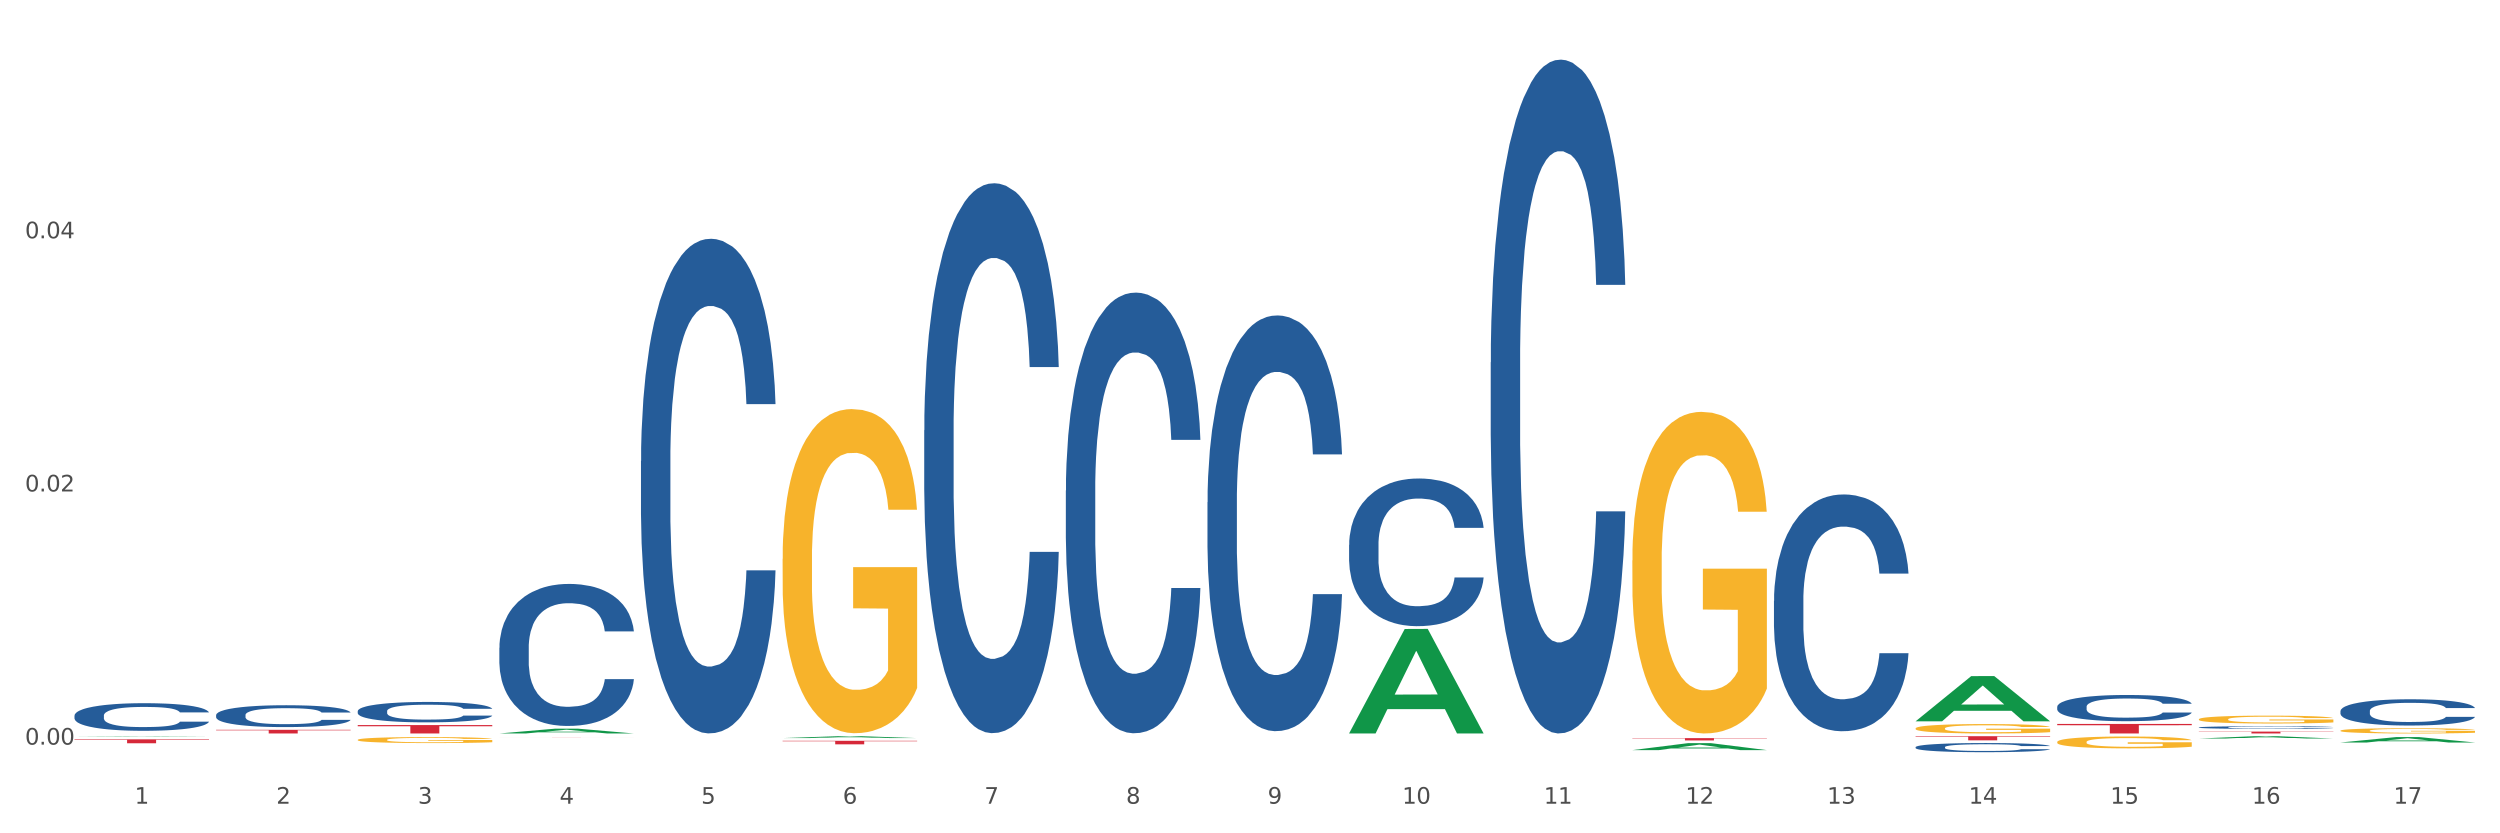 <?xml version="1.0" encoding="utf-8" standalone="no"?>
<!DOCTYPE svg PUBLIC "-//W3C//DTD SVG 1.1//EN"
  "http://www.w3.org/Graphics/SVG/1.1/DTD/svg11.dtd">
<svg xmlns:xlink="http://www.w3.org/1999/xlink" width="1080pt" height="360pt" viewBox="0 0 1080 360" xmlns="http://www.w3.org/2000/svg" version="1.1">
 <rect x="0" y="0" width="1080" height="360" fill="#333333" stroke="none"/>
 <defs>
  <style type="text/css">*{stroke-linejoin: round; stroke-linecap: butt}</style>
 </defs>
 <g id="figure_1">
  <g id="patch_1">
   <path d="M 0 360 
L 1080 360 
L 1080 0 
L 0 0 
z
" style="fill: #ffffff; stroke: #ffffff; stroke-linejoin: miter"/>
  </g>
  <g id="axes_1">
   <g id="matplotlib.axis_1">
    <g id="xtick_1">
     <g id="text_1">
      <!-- 1 -->
      <g style="fill: #4d4d4d" transform="translate(58.182 347.204) scale(0.096 -0.096)">
       <defs>
        <path id="DejaVuSans-31" d="M 794 531 
L 1825 531 
L 1825 4091 
L 703 3866 
L 703 4441 
L 1819 4666 
L 2450 4666 
L 2450 531 
L 3481 531 
L 3481 0 
L 794 0 
L 794 531 
z
" transform="scale(0.016)"/>
       </defs>
       <use xlink:href="#DejaVuSans-31"/>
      </g>
     </g>
    </g>
    <g id="xtick_2">
     <g id="text_2">
      <!-- 2 -->
      <g style="fill: #4d4d4d" transform="translate(119.364 347.204) scale(0.096 -0.096)">
       <defs>
        <path id="DejaVuSans-32" d="M 1228 531 
L 3431 531 
L 3431 0 
L 469 0 
L 469 531 
Q 828 903 1448 1529 
Q 2069 2156 2228 2338 
Q 2531 2678 2651 2914 
Q 2772 3150 2772 3378 
Q 2772 3750 2511 3984 
Q 2250 4219 1831 4219 
Q 1534 4219 1204 4116 
Q 875 4013 500 3803 
L 500 4441 
Q 881 4594 1212 4672 
Q 1544 4750 1819 4750 
Q 2544 4750 2975 4387 
Q 3406 4025 3406 3419 
Q 3406 3131 3298 2873 
Q 3191 2616 2906 2266 
Q 2828 2175 2409 1742 
Q 1991 1309 1228 531 
z
" transform="scale(0.016)"/>
       </defs>
       <use xlink:href="#DejaVuSans-32"/>
      </g>
     </g>
    </g>
    <g id="xtick_3">
     <g id="text_3">
      <!-- 3 -->
      <g style="fill: #4d4d4d" transform="translate(180.545 347.204) scale(0.096 -0.096)">
       <defs>
        <path id="DejaVuSans-33" d="M 2597 2516 
Q 3050 2419 3304 2112 
Q 3559 1806 3559 1356 
Q 3559 666 3084 287 
Q 2609 -91 1734 -91 
Q 1441 -91 1130 -33 
Q 819 25 488 141 
L 488 750 
Q 750 597 1062 519 
Q 1375 441 1716 441 
Q 2309 441 2620 675 
Q 2931 909 2931 1356 
Q 2931 1769 2642 2001 
Q 2353 2234 1838 2234 
L 1294 2234 
L 1294 2753 
L 1863 2753 
Q 2328 2753 2575 2939 
Q 2822 3125 2822 3475 
Q 2822 3834 2567 4026 
Q 2313 4219 1838 4219 
Q 1578 4219 1281 4162 
Q 984 4106 628 3988 
L 628 4550 
Q 988 4650 1302 4700 
Q 1616 4750 1894 4750 
Q 2613 4750 3031 4423 
Q 3450 4097 3450 3541 
Q 3450 3153 3228 2886 
Q 3006 2619 2597 2516 
z
" transform="scale(0.016)"/>
       </defs>
       <use xlink:href="#DejaVuSans-33"/>
      </g>
     </g>
    </g>
    <g id="xtick_4">
     <g id="text_4">
      <!-- 4 -->
      <g style="fill: #4d4d4d" transform="translate(241.726 347.204) scale(0.096 -0.096)">
       <defs>
        <path id="DejaVuSans-34" d="M 2419 4116 
L 825 1625 
L 2419 1625 
L 2419 4116 
z
M 2253 4666 
L 3047 4666 
L 3047 1625 
L 3713 1625 
L 3713 1100 
L 3047 1100 
L 3047 0 
L 2419 0 
L 2419 1100 
L 313 1100 
L 313 1709 
L 2253 4666 
z
" transform="scale(0.016)"/>
       </defs>
       <use xlink:href="#DejaVuSans-34"/>
      </g>
     </g>
    </g>
    <g id="xtick_5">
     <g id="text_5">
      <!-- 5 -->
      <g style="fill: #4d4d4d" transform="translate(302.908 347.204) scale(0.096 -0.096)">
       <defs>
        <path id="DejaVuSans-35" d="M 691 4666 
L 3169 4666 
L 3169 4134 
L 1269 4134 
L 1269 2991 
Q 1406 3038 1543 3061 
Q 1681 3084 1819 3084 
Q 2600 3084 3056 2656 
Q 3513 2228 3513 1497 
Q 3513 744 3044 326 
Q 2575 -91 1722 -91 
Q 1428 -91 1123 -41 
Q 819 9 494 109 
L 494 744 
Q 775 591 1075 516 
Q 1375 441 1709 441 
Q 2250 441 2565 725 
Q 2881 1009 2881 1497 
Q 2881 1984 2565 2268 
Q 2250 2553 1709 2553 
Q 1456 2553 1204 2497 
Q 953 2441 691 2322 
L 691 4666 
z
" transform="scale(0.016)"/>
       </defs>
       <use xlink:href="#DejaVuSans-35"/>
      </g>
     </g>
    </g>
    <g id="xtick_6">
     <g id="text_6">
      <!-- 6 -->
      <g style="fill: #4d4d4d" transform="translate(364.089 347.204) scale(0.096 -0.096)">
       <defs>
        <path id="DejaVuSans-36" d="M 2113 2584 
Q 1688 2584 1439 2293 
Q 1191 2003 1191 1497 
Q 1191 994 1439 701 
Q 1688 409 2113 409 
Q 2538 409 2786 701 
Q 3034 994 3034 1497 
Q 3034 2003 2786 2293 
Q 2538 2584 2113 2584 
z
M 3366 4563 
L 3366 3988 
Q 3128 4100 2886 4159 
Q 2644 4219 2406 4219 
Q 1781 4219 1451 3797 
Q 1122 3375 1075 2522 
Q 1259 2794 1537 2939 
Q 1816 3084 2150 3084 
Q 2853 3084 3261 2657 
Q 3669 2231 3669 1497 
Q 3669 778 3244 343 
Q 2819 -91 2113 -91 
Q 1303 -91 875 529 
Q 447 1150 447 2328 
Q 447 3434 972 4092 
Q 1497 4750 2381 4750 
Q 2619 4750 2861 4703 
Q 3103 4656 3366 4563 
z
" transform="scale(0.016)"/>
       </defs>
       <use xlink:href="#DejaVuSans-36"/>
      </g>
     </g>
    </g>
    <g id="xtick_7">
     <g id="text_7">
      <!-- 7 -->
      <g style="fill: #4d4d4d" transform="translate(425.271 347.204) scale(0.096 -0.096)">
       <defs>
        <path id="DejaVuSans-37" d="M 525 4666 
L 3525 4666 
L 3525 4397 
L 1831 0 
L 1172 0 
L 2766 4134 
L 525 4134 
L 525 4666 
z
" transform="scale(0.016)"/>
       </defs>
       <use xlink:href="#DejaVuSans-37"/>
      </g>
     </g>
    </g>
    <g id="xtick_8">
     <g id="text_8">
      <!-- 8 -->
      <g style="fill: #4d4d4d" transform="translate(486.452 347.204) scale(0.096 -0.096)">
       <defs>
        <path id="DejaVuSans-38" d="M 2034 2216 
Q 1584 2216 1326 1975 
Q 1069 1734 1069 1313 
Q 1069 891 1326 650 
Q 1584 409 2034 409 
Q 2484 409 2743 651 
Q 3003 894 3003 1313 
Q 3003 1734 2745 1975 
Q 2488 2216 2034 2216 
z
M 1403 2484 
Q 997 2584 770 2862 
Q 544 3141 544 3541 
Q 544 4100 942 4425 
Q 1341 4750 2034 4750 
Q 2731 4750 3128 4425 
Q 3525 4100 3525 3541 
Q 3525 3141 3298 2862 
Q 3072 2584 2669 2484 
Q 3125 2378 3379 2068 
Q 3634 1759 3634 1313 
Q 3634 634 3220 271 
Q 2806 -91 2034 -91 
Q 1263 -91 848 271 
Q 434 634 434 1313 
Q 434 1759 690 2068 
Q 947 2378 1403 2484 
z
M 1172 3481 
Q 1172 3119 1398 2916 
Q 1625 2713 2034 2713 
Q 2441 2713 2670 2916 
Q 2900 3119 2900 3481 
Q 2900 3844 2670 4047 
Q 2441 4250 2034 4250 
Q 1625 4250 1398 4047 
Q 1172 3844 1172 3481 
z
" transform="scale(0.016)"/>
       </defs>
       <use xlink:href="#DejaVuSans-38"/>
      </g>
     </g>
    </g>
    <g id="xtick_9">
     <g id="text_9">
      <!-- 9 -->
      <g style="fill: #4d4d4d" transform="translate(547.634 347.204) scale(0.096 -0.096)">
       <defs>
        <path id="DejaVuSans-39" d="M 703 97 
L 703 672 
Q 941 559 1184 500 
Q 1428 441 1663 441 
Q 2288 441 2617 861 
Q 2947 1281 2994 2138 
Q 2813 1869 2534 1725 
Q 2256 1581 1919 1581 
Q 1219 1581 811 2004 
Q 403 2428 403 3163 
Q 403 3881 828 4315 
Q 1253 4750 1959 4750 
Q 2769 4750 3195 4129 
Q 3622 3509 3622 2328 
Q 3622 1225 3098 567 
Q 2575 -91 1691 -91 
Q 1453 -91 1209 -44 
Q 966 3 703 97 
z
M 1959 2075 
Q 2384 2075 2632 2365 
Q 2881 2656 2881 3163 
Q 2881 3666 2632 3958 
Q 2384 4250 1959 4250 
Q 1534 4250 1286 3958 
Q 1038 3666 1038 3163 
Q 1038 2656 1286 2365 
Q 1534 2075 1959 2075 
z
" transform="scale(0.016)"/>
       </defs>
       <use xlink:href="#DejaVuSans-39"/>
      </g>
     </g>
    </g>
    <g id="xtick_10">
     <g id="text_10">
      <!-- 10 -->
      <g style="fill: #4d4d4d" transform="translate(605.761 347.204) scale(0.096 -0.096)">
       <defs>
        <path id="DejaVuSans-30" d="M 2034 4250 
Q 1547 4250 1301 3770 
Q 1056 3291 1056 2328 
Q 1056 1369 1301 889 
Q 1547 409 2034 409 
Q 2525 409 2770 889 
Q 3016 1369 3016 2328 
Q 3016 3291 2770 3770 
Q 2525 4250 2034 4250 
z
M 2034 4750 
Q 2819 4750 3233 4129 
Q 3647 3509 3647 2328 
Q 3647 1150 3233 529 
Q 2819 -91 2034 -91 
Q 1250 -91 836 529 
Q 422 1150 422 2328 
Q 422 3509 836 4129 
Q 1250 4750 2034 4750 
z
" transform="scale(0.016)"/>
       </defs>
       <use xlink:href="#DejaVuSans-31"/>
       <use xlink:href="#DejaVuSans-30" transform="translate(63.623 0)"/>
      </g>
     </g>
    </g>
    <g id="xtick_11">
     <g id="text_11">
      <!-- 11 -->
      <g style="fill: #4d4d4d" transform="translate(666.942 347.204) scale(0.096 -0.096)">
       <use xlink:href="#DejaVuSans-31"/>
       <use xlink:href="#DejaVuSans-31" transform="translate(63.623 0)"/>
      </g>
     </g>
    </g>
    <g id="xtick_12">
     <g id="text_12">
      <!-- 12 -->
      <g style="fill: #4d4d4d" transform="translate(728.124 347.204) scale(0.096 -0.096)">
       <use xlink:href="#DejaVuSans-31"/>
       <use xlink:href="#DejaVuSans-32" transform="translate(63.623 0)"/>
      </g>
     </g>
    </g>
    <g id="xtick_13">
     <g id="text_13">
      <!-- 13 -->
      <g style="fill: #4d4d4d" transform="translate(789.305 347.204) scale(0.096 -0.096)">
       <use xlink:href="#DejaVuSans-31"/>
       <use xlink:href="#DejaVuSans-33" transform="translate(63.623 0)"/>
      </g>
     </g>
    </g>
    <g id="xtick_14">
     <g id="text_14">
      <!-- 14 -->
      <g style="fill: #4d4d4d" transform="translate(850.487 347.204) scale(0.096 -0.096)">
       <use xlink:href="#DejaVuSans-31"/>
       <use xlink:href="#DejaVuSans-34" transform="translate(63.623 0)"/>
      </g>
     </g>
    </g>
    <g id="xtick_15">
     <g id="text_15">
      <!-- 15 -->
      <g style="fill: #4d4d4d" transform="translate(911.668 347.204) scale(0.096 -0.096)">
       <use xlink:href="#DejaVuSans-31"/>
       <use xlink:href="#DejaVuSans-35" transform="translate(63.623 0)"/>
      </g>
     </g>
    </g>
    <g id="xtick_16">
     <g id="text_16">
      <!-- 16 -->
      <g style="fill: #4d4d4d" transform="translate(972.849 347.204) scale(0.096 -0.096)">
       <use xlink:href="#DejaVuSans-31"/>
       <use xlink:href="#DejaVuSans-36" transform="translate(63.623 0)"/>
      </g>
     </g>
    </g>
    <g id="xtick_17">
     <g id="text_17">
      <!-- 17 -->
      <g style="fill: #4d4d4d" transform="translate(1034.031 347.204) scale(0.096 -0.096)">
       <use xlink:href="#DejaVuSans-31"/>
       <use xlink:href="#DejaVuSans-37" transform="translate(63.623 0)"/>
      </g>
     </g>
    </g>
    <g id="xtick_18"/>
    <g id="xtick_19"/>
    <g id="xtick_20"/>
    <g id="xtick_21"/>
    <g id="xtick_22"/>
    <g id="xtick_23"/>
    <g id="xtick_24"/>
    <g id="xtick_25"/>
    <g id="xtick_26"/>
    <g id="xtick_27"/>
    <g id="xtick_28"/>
    <g id="xtick_29"/>
    <g id="xtick_30"/>
    <g id="xtick_31"/>
    <g id="xtick_32"/>
    <g id="xtick_33"/>
   </g>
   <g id="matplotlib.axis_2">
    <g id="ytick_1">
     <g id="text_18">
      <!-- 0.00 -->
      <g style="fill: #4d4d4d" transform="translate(10.8 321.678) scale(0.096 -0.096)">
       <defs>
        <path id="DejaVuSans-2e" d="M 684 794 
L 1344 794 
L 1344 0 
L 684 0 
L 684 794 
z
" transform="scale(0.016)"/>
       </defs>
       <use xlink:href="#DejaVuSans-30"/>
       <use xlink:href="#DejaVuSans-2e" transform="translate(63.623 0)"/>
       <use xlink:href="#DejaVuSans-30" transform="translate(95.41 0)"/>
       <use xlink:href="#DejaVuSans-30" transform="translate(159.033 0)"/>
      </g>
     </g>
    </g>
    <g id="ytick_2">
     <g id="text_19">
      <!-- 0.02 -->
      <g style="fill: #4d4d4d" transform="translate(10.8 212.311) scale(0.096 -0.096)">
       <use xlink:href="#DejaVuSans-30"/>
       <use xlink:href="#DejaVuSans-2e" transform="translate(63.623 0)"/>
       <use xlink:href="#DejaVuSans-30" transform="translate(95.41 0)"/>
       <use xlink:href="#DejaVuSans-32" transform="translate(159.033 0)"/>
      </g>
     </g>
    </g>
    <g id="ytick_3">
     <g id="text_20">
      <!-- 0.04 -->
      <g style="fill: #4d4d4d" transform="translate(10.8 102.944) scale(0.096 -0.096)">
       <use xlink:href="#DejaVuSans-30"/>
       <use xlink:href="#DejaVuSans-2e" transform="translate(63.623 0)"/>
       <use xlink:href="#DejaVuSans-30" transform="translate(95.41 0)"/>
       <use xlink:href="#DejaVuSans-34" transform="translate(159.033 0)"/>
      </g>
     </g>
    </g>
    <g id="ytick_4"/>
    <g id="ytick_5"/>
    <g id="ytick_6"/>
   </g>
   <g id="PolyCollection_1">
    <path d="M 32.175 318.21 
L 32.235 318.21 
L 56.203 318.031 
L 66.15 318.031 
L 90.297 318.211 
L 78.793 318.211 
L 73.58 318.169 
L 48.833 318.169 
L 48.653 318.169 
L 43.62 318.211 
L 32.175 318.211 
L 32.175 318.21 
L 51.949 318.144 
L 70.464 318.144 
L 61.296 318.069 
L 61.176 318.069 
L 61.056 318.069 
L 51.889 318.144 
L 51.949 318.144 
L 32.175 318.21 
z
" clip-path="url(#p96860fc7df)" style="fill: #109648"/>
    <path d="M 888.715 312.725 
L 946.837 312.725 
L 946.837 313.3 
L 923.974 313.304 
L 923.974 316.862 
L 911.44 316.862 
L 911.44 313.304 
L 888.715 313.3 
L 888.715 312.729 
L 888.715 312.725 
z
" clip-path="url(#p96860fc7df)" style="fill: #d62839"/>
    <path d="M 949.896 316.038 
L 1008.019 316.038 
L 1008.019 316.153 
L 985.155 316.154 
L 985.155 316.862 
L 972.622 316.862 
L 972.622 316.154 
L 949.896 316.153 
L 949.896 316.039 
L 949.896 316.038 
z
" clip-path="url(#p96860fc7df)" style="fill: #d62839"/>
    <path d="M 705.171 318.872 
L 763.293 318.872 
L 763.293 319.011 
L 740.43 319.012 
L 740.43 319.873 
L 727.896 319.873 
L 727.896 319.012 
L 705.171 319.011 
L 705.171 318.873 
L 705.171 318.872 
z
" clip-path="url(#p96860fc7df)" style="fill: #d62839"/>
    <path d="M 827.533 318.031 
L 885.656 318.031 
L 885.656 318.279 
L 862.792 318.281 
L 862.792 319.82 
L 850.259 319.82 
L 850.259 318.281 
L 827.533 318.279 
L 827.533 318.032 
L 827.533 318.031 
z
" clip-path="url(#p96860fc7df)" style="fill: #d62839"/>
    <path d="M 215.719 318.676 
L 273.842 318.676 
L 273.842 318.682 
L 250.978 318.682 
L 250.978 318.72 
L 238.445 318.72 
L 238.445 318.682 
L 215.719 318.682 
L 215.719 318.676 
L 215.719 318.676 
z
" clip-path="url(#p96860fc7df)" style="fill: #d62839"/>
    <path d="M 93.356 315.275 
L 151.479 315.275 
L 151.479 315.495 
L 128.615 315.497 
L 128.615 316.862 
L 116.082 316.862 
L 116.082 315.497 
L 93.356 315.495 
L 93.356 315.276 
L 93.356 315.275 
z
" clip-path="url(#p96860fc7df)" style="fill: #d62839"/>
    <path d="M 32.175 319.38 
L 90.297 319.38 
L 90.297 319.617 
L 67.434 319.619 
L 67.434 321.089 
L 54.901 321.089 
L 54.901 319.619 
L 32.175 319.617 
L 32.175 319.381 
L 32.175 319.38 
z
" clip-path="url(#p96860fc7df)" style="fill: #d62839"/>
    <path d="M 338.082 320.023 
L 396.204 320.023 
L 396.204 320.234 
L 373.341 320.235 
L 373.341 321.541 
L 360.808 321.541 
L 360.808 320.235 
L 338.082 320.234 
L 338.082 320.024 
L 338.082 320.023 
z
" clip-path="url(#p96860fc7df)" style="fill: #d62839"/>
    <path d="M 154.538 313.228 
L 212.66 313.228 
L 212.66 313.733 
L 189.797 313.737 
L 189.797 316.862 
L 177.263 316.862 
L 177.263 313.737 
L 154.538 313.733 
L 154.538 313.232 
L 154.538 313.228 
z
" clip-path="url(#p96860fc7df)" style="fill: #d62839"/>
    <path d="M 766.352 259.565 
L 766.421 259.471 
L 766.421 256.855 
L 766.627 253.305 
L 767.383 246.765 
L 768.344 241.814 
L 769.993 236.021 
L 770.886 233.592 
L 772.054 230.883 
L 774.459 226.492 
L 777.207 222.755 
L 779.131 220.7 
L 780.573 219.392 
L 783.802 217.056 
L 785.657 216.029 
L 787.581 215.188 
L 789.23 214.627 
L 791.978 213.973 
L 794.177 213.693 
L 796.719 213.599 
L 798.848 213.693 
L 801.665 214.067 
L 805.787 215.188 
L 807.367 215.842 
L 809.497 216.963 
L 811.696 218.458 
L 813.482 219.952 
L 815.543 222.101 
L 817.673 224.904 
L 819.734 228.454 
L 821.177 231.724 
L 822.345 235.181 
L 823.375 239.385 
L 824.131 243.963 
L 824.474 247.793 
L 811.902 247.793 
L 811.558 244.336 
L 810.871 240.599 
L 810.184 238.077 
L 809.428 236.021 
L 808.261 233.686 
L 807.23 232.191 
L 805.512 230.416 
L 803.932 229.295 
L 802.627 228.641 
L 801.047 228.08 
L 797.68 227.52 
L 795.276 227.52 
L 793.764 227.707 
L 791.909 228.174 
L 790.329 228.828 
L 788.474 229.949 
L 787.031 231.163 
L 785.589 232.752 
L 784.764 233.873 
L 783.528 235.928 
L 782.703 237.61 
L 781.604 240.506 
L 780.986 242.561 
L 779.886 247.886 
L 779.405 251.81 
L 779.199 254.52 
L 779.062 257.509 
L 779.062 272.084 
L 779.474 278.623 
L 779.818 281.426 
L 780.367 284.603 
L 781.398 288.713 
L 782.909 292.731 
L 784.489 295.627 
L 785.795 297.402 
L 787.031 298.71 
L 788.268 299.737 
L 789.78 300.672 
L 791.016 301.232 
L 792.871 301.793 
L 795.07 302.073 
L 796.787 302.073 
L 800.291 301.606 
L 801.871 301.139 
L 803.383 300.485 
L 805.032 299.457 
L 806.337 298.336 
L 807.093 297.495 
L 808.329 295.72 
L 809.291 293.852 
L 810.116 291.703 
L 810.665 289.834 
L 811.283 287.032 
L 811.764 283.855 
L 811.902 282.173 
L 824.474 282.173 
L 824.2 285.537 
L 823.719 288.807 
L 822.757 293.198 
L 822.001 295.72 
L 820.833 298.803 
L 819.596 301.419 
L 817.879 304.315 
L 816.299 306.464 
L 814.65 308.333 
L 812.864 310.014 
L 809.635 312.35 
L 808.467 313.004 
L 805.993 314.125 
L 804.07 314.779 
L 801.253 315.433 
L 798.367 315.807 
L 795.344 315.9 
L 792.665 315.713 
L 789.711 315.153 
L 787.856 314.592 
L 785.795 313.751 
L 783.39 312.443 
L 781.123 310.855 
L 778.993 308.986 
L 777.001 306.838 
L 775.146 304.409 
L 772.741 300.391 
L 770.955 296.468 
L 769.65 292.824 
L 768.757 289.741 
L 767.863 285.817 
L 767.383 283.108 
L 766.627 276.568 
L 766.352 270.495 
L 766.352 259.565 
z
" clip-path="url(#p96860fc7df)" style="fill: #255c99"/>
    <path d="M 827.533 322.769 
L 827.602 322.765 
L 827.602 322.664 
L 827.808 322.526 
L 828.564 322.273 
L 829.526 322.081 
L 831.175 321.857 
L 832.068 321.763 
L 833.236 321.658 
L 835.64 321.488 
L 838.388 321.344 
L 840.312 321.264 
L 841.755 321.213 
L 844.984 321.123 
L 846.839 321.083 
L 848.762 321.051 
L 850.411 321.029 
L 853.159 321.004 
L 855.358 320.993 
L 857.9 320.989 
L 860.03 320.993 
L 862.847 321.007 
L 866.969 321.051 
L 868.549 321.076 
L 870.679 321.119 
L 872.877 321.177 
L 874.663 321.235 
L 876.724 321.318 
L 878.854 321.427 
L 880.915 321.564 
L 882.358 321.691 
L 883.526 321.825 
L 884.557 321.987 
L 885.312 322.165 
L 885.656 322.313 
L 873.083 322.313 
L 872.74 322.179 
L 872.053 322.034 
L 871.366 321.937 
L 870.61 321.857 
L 869.442 321.767 
L 868.411 321.709 
L 866.694 321.64 
L 865.114 321.597 
L 863.808 321.571 
L 862.228 321.55 
L 858.862 321.528 
L 856.457 321.528 
L 854.946 321.535 
L 853.091 321.553 
L 851.511 321.579 
L 849.656 321.622 
L 848.213 321.669 
L 846.77 321.731 
L 845.946 321.774 
L 844.709 321.854 
L 843.885 321.919 
L 842.785 322.031 
L 842.167 322.11 
L 841.068 322.316 
L 840.587 322.468 
L 840.381 322.573 
L 840.243 322.689 
L 840.243 323.253 
L 840.656 323.506 
L 840.999 323.615 
L 841.549 323.738 
L 842.579 323.897 
L 844.091 324.053 
L 845.671 324.165 
L 846.976 324.233 
L 848.213 324.284 
L 849.45 324.324 
L 850.961 324.36 
L 852.198 324.382 
L 854.053 324.403 
L 856.251 324.414 
L 857.969 324.414 
L 861.472 324.396 
L 863.053 324.378 
L 864.564 324.353 
L 866.213 324.313 
L 867.518 324.27 
L 868.274 324.237 
L 869.511 324.168 
L 870.472 324.096 
L 871.297 324.013 
L 871.847 323.94 
L 872.465 323.832 
L 872.946 323.709 
L 873.083 323.644 
L 885.656 323.644 
L 885.381 323.774 
L 884.9 323.901 
L 883.938 324.071 
L 883.182 324.168 
L 882.015 324.288 
L 880.778 324.389 
L 879.06 324.501 
L 877.48 324.584 
L 875.831 324.657 
L 874.045 324.722 
L 870.816 324.812 
L 869.648 324.837 
L 867.175 324.881 
L 865.251 324.906 
L 862.434 324.931 
L 859.549 324.946 
L 856.526 324.95 
L 853.846 324.942 
L 850.892 324.921 
L 849.037 324.899 
L 846.976 324.866 
L 844.572 324.816 
L 842.304 324.754 
L 840.175 324.682 
L 838.182 324.599 
L 836.327 324.505 
L 833.923 324.349 
L 832.136 324.197 
L 830.831 324.056 
L 829.938 323.937 
L 829.045 323.785 
L 828.564 323.68 
L 827.808 323.427 
L 827.533 323.192 
L 827.533 322.769 
z
" clip-path="url(#p96860fc7df)" style="fill: #255c99"/>
    <path d="M 888.715 305.319 
L 888.784 305.309 
L 888.784 305.019 
L 888.99 304.626 
L 889.745 303.902 
L 890.707 303.354 
L 892.356 302.713 
L 893.249 302.444 
L 894.417 302.144 
L 896.822 301.658 
L 899.57 301.244 
L 901.493 301.016 
L 902.936 300.871 
L 906.165 300.613 
L 908.02 300.499 
L 909.944 300.406 
L 911.593 300.344 
L 914.341 300.272 
L 916.539 300.241 
L 919.081 300.23 
L 921.211 300.241 
L 924.028 300.282 
L 928.15 300.406 
L 929.73 300.478 
L 931.86 300.603 
L 934.058 300.768 
L 935.845 300.934 
L 937.906 301.171 
L 940.036 301.482 
L 942.097 301.875 
L 943.539 302.237 
L 944.707 302.619 
L 945.738 303.085 
L 946.494 303.592 
L 946.837 304.016 
L 934.265 304.016 
L 933.921 303.633 
L 933.234 303.219 
L 932.547 302.94 
L 931.791 302.713 
L 930.623 302.454 
L 929.593 302.288 
L 927.875 302.092 
L 926.295 301.968 
L 924.99 301.895 
L 923.41 301.833 
L 920.043 301.771 
L 917.639 301.771 
L 916.127 301.792 
L 914.272 301.844 
L 912.692 301.916 
L 910.837 302.04 
L 909.394 302.175 
L 907.952 302.351 
L 907.127 302.475 
L 905.89 302.702 
L 905.066 302.888 
L 903.967 303.209 
L 903.348 303.437 
L 902.249 304.026 
L 901.768 304.461 
L 901.562 304.76 
L 901.425 305.091 
L 901.425 306.705 
L 901.837 307.429 
L 902.181 307.739 
L 902.73 308.091 
L 903.761 308.546 
L 905.272 308.991 
L 906.852 309.311 
L 908.158 309.508 
L 909.394 309.653 
L 910.631 309.767 
L 912.142 309.87 
L 913.379 309.932 
L 915.234 309.994 
L 917.432 310.025 
L 919.15 310.025 
L 922.654 309.973 
L 924.234 309.922 
L 925.745 309.849 
L 927.394 309.736 
L 928.7 309.611 
L 929.455 309.518 
L 930.692 309.322 
L 931.654 309.115 
L 932.478 308.877 
L 933.028 308.67 
L 933.646 308.36 
L 934.127 308.008 
L 934.265 307.822 
L 946.837 307.822 
L 946.562 308.194 
L 946.081 308.556 
L 945.12 309.043 
L 944.364 309.322 
L 943.196 309.663 
L 941.959 309.953 
L 940.242 310.273 
L 938.662 310.511 
L 937.013 310.718 
L 935.226 310.904 
L 931.997 311.163 
L 930.829 311.235 
L 928.356 311.359 
L 926.433 311.432 
L 923.616 311.504 
L 920.73 311.546 
L 917.707 311.556 
L 915.028 311.535 
L 912.074 311.473 
L 910.219 311.411 
L 908.158 311.318 
L 905.753 311.173 
L 903.486 310.997 
L 901.356 310.791 
L 899.364 310.553 
L 897.509 310.284 
L 895.104 309.839 
L 893.318 309.405 
L 892.013 309.001 
L 891.119 308.66 
L 890.226 308.225 
L 889.745 307.925 
L 888.99 307.201 
L 888.715 306.529 
L 888.715 305.319 
z
" clip-path="url(#p96860fc7df)" style="fill: #255c99"/>
    <path d="M 949.896 314.243 
L 949.965 314.242 
L 949.965 314.213 
L 950.171 314.173 
L 950.927 314.101 
L 951.889 314.046 
L 953.537 313.981 
L 954.431 313.954 
L 955.599 313.924 
L 958.003 313.875 
L 960.751 313.834 
L 962.675 313.811 
L 964.118 313.796 
L 967.347 313.77 
L 969.202 313.759 
L 971.125 313.75 
L 972.774 313.743 
L 975.522 313.736 
L 977.721 313.733 
L 980.263 313.732 
L 982.393 313.733 
L 985.209 313.737 
L 989.331 313.75 
L 990.912 313.757 
L 993.041 313.769 
L 995.24 313.786 
L 997.026 313.802 
L 999.087 313.826 
L 1001.217 313.858 
L 1003.278 313.897 
L 1004.721 313.933 
L 1005.889 313.972 
L 1006.919 314.019 
L 1007.675 314.069 
L 1008.019 314.112 
L 995.446 314.112 
L 995.103 314.074 
L 994.415 314.032 
L 993.728 314.004 
L 992.973 313.981 
L 991.805 313.955 
L 990.774 313.939 
L 989.057 313.919 
L 987.477 313.906 
L 986.171 313.899 
L 984.591 313.893 
L 981.225 313.887 
L 978.82 313.887 
L 977.309 313.889 
L 975.454 313.894 
L 973.873 313.901 
L 972.018 313.914 
L 970.576 313.927 
L 969.133 313.945 
L 968.309 313.957 
L 967.072 313.98 
L 966.247 313.999 
L 965.148 314.031 
L 964.53 314.054 
L 963.431 314.113 
L 962.95 314.157 
L 962.744 314.187 
L 962.606 314.22 
L 962.606 314.382 
L 963.018 314.455 
L 963.362 314.486 
L 963.912 314.521 
L 964.942 314.567 
L 966.454 314.612 
L 968.034 314.644 
L 969.339 314.664 
L 970.576 314.678 
L 971.812 314.69 
L 973.324 314.7 
L 974.56 314.706 
L 976.415 314.712 
L 978.614 314.716 
L 980.331 314.716 
L 983.835 314.71 
L 985.415 314.705 
L 986.927 314.698 
L 988.576 314.687 
L 989.881 314.674 
L 990.637 314.665 
L 991.873 314.645 
L 992.835 314.624 
L 993.66 314.6 
L 994.209 314.58 
L 994.828 314.548 
L 995.309 314.513 
L 995.446 314.494 
L 1008.019 314.494 
L 1007.744 314.532 
L 1007.263 314.568 
L 1006.301 314.617 
L 1005.545 314.645 
L 1004.377 314.679 
L 1003.141 314.708 
L 1001.423 314.741 
L 999.843 314.764 
L 998.194 314.785 
L 996.408 314.804 
L 993.179 314.83 
L 992.011 314.837 
L 989.538 314.85 
L 987.614 314.857 
L 984.797 314.864 
L 981.912 314.868 
L 978.889 314.869 
L 976.209 314.867 
L 973.255 314.861 
L 971.4 314.855 
L 969.339 314.845 
L 966.934 314.831 
L 964.667 314.813 
L 962.538 314.792 
L 960.545 314.769 
L 958.69 314.742 
L 956.286 314.697 
L 954.499 314.653 
L 953.194 314.613 
L 952.301 314.578 
L 951.408 314.535 
L 950.927 314.505 
L 950.171 314.432 
L 949.896 314.364 
L 949.896 314.243 
z
" clip-path="url(#p96860fc7df)" style="fill: #255c99"/>
    <path d="M 32.175 309.137 
L 32.244 309.126 
L 32.244 308.821 
L 32.45 308.407 
L 33.206 307.645 
L 34.167 307.067 
L 35.816 306.392 
L 36.709 306.109 
L 37.877 305.793 
L 40.282 305.281 
L 43.03 304.845 
L 44.954 304.605 
L 46.396 304.453 
L 49.625 304.181 
L 51.48 304.061 
L 53.404 303.963 
L 55.053 303.897 
L 57.801 303.821 
L 60 303.788 
L 62.542 303.778 
L 64.671 303.788 
L 67.488 303.832 
L 71.61 303.963 
L 73.19 304.039 
L 75.32 304.17 
L 77.519 304.344 
L 79.305 304.518 
L 81.366 304.769 
L 83.496 305.096 
L 85.557 305.51 
L 87 305.891 
L 88.168 306.294 
L 89.198 306.784 
L 89.954 307.318 
L 90.297 307.765 
L 77.725 307.765 
L 77.381 307.361 
L 76.694 306.926 
L 76.007 306.632 
L 75.251 306.392 
L 74.084 306.12 
L 73.053 305.945 
L 71.335 305.738 
L 69.755 305.608 
L 68.45 305.531 
L 66.87 305.466 
L 63.503 305.401 
L 61.099 305.401 
L 59.587 305.422 
L 57.732 305.477 
L 56.152 305.553 
L 54.297 305.684 
L 52.854 305.825 
L 51.412 306.011 
L 50.587 306.141 
L 49.351 306.381 
L 48.526 306.577 
L 47.427 306.915 
L 46.809 307.155 
L 45.709 307.775 
L 45.228 308.233 
L 45.022 308.549 
L 44.885 308.897 
L 44.885 310.597 
L 45.297 311.359 
L 45.641 311.686 
L 46.19 312.057 
L 47.221 312.536 
L 48.732 313.004 
L 50.312 313.342 
L 51.618 313.549 
L 52.854 313.702 
L 54.091 313.821 
L 55.603 313.93 
L 56.839 313.996 
L 58.694 314.061 
L 60.893 314.094 
L 62.61 314.094 
L 66.114 314.039 
L 67.694 313.985 
L 69.206 313.909 
L 70.855 313.789 
L 72.16 313.658 
L 72.916 313.56 
L 74.152 313.353 
L 75.114 313.135 
L 75.939 312.885 
L 76.488 312.667 
L 77.106 312.34 
L 77.587 311.969 
L 77.725 311.773 
L 90.297 311.773 
L 90.023 312.166 
L 89.542 312.547 
L 88.58 313.059 
L 87.824 313.353 
L 86.656 313.712 
L 85.419 314.017 
L 83.702 314.355 
L 82.122 314.606 
L 80.473 314.824 
L 78.687 315.02 
L 75.458 315.292 
L 74.29 315.368 
L 71.816 315.499 
L 69.893 315.575 
L 67.076 315.651 
L 64.19 315.695 
L 61.167 315.706 
L 58.488 315.684 
L 55.534 315.619 
L 53.679 315.553 
L 51.618 315.455 
L 49.213 315.303 
L 46.946 315.118 
L 44.816 314.9 
L 42.824 314.649 
L 40.969 314.366 
L 38.564 313.898 
L 36.778 313.44 
L 35.473 313.015 
L 34.58 312.656 
L 33.686 312.198 
L 33.206 311.882 
L 32.45 311.12 
L 32.175 310.412 
L 32.175 309.137 
z
" clip-path="url(#p96860fc7df)" style="fill: #255c99"/>
    <path d="M 93.356 308.904 
L 93.425 308.895 
L 93.425 308.654 
L 93.631 308.326 
L 94.387 307.722 
L 95.349 307.265 
L 96.998 306.73 
L 97.891 306.505 
L 99.059 306.255 
L 101.463 305.85 
L 104.211 305.505 
L 106.135 305.315 
L 107.578 305.194 
L 110.807 304.978 
L 112.662 304.884 
L 114.585 304.806 
L 116.234 304.754 
L 118.982 304.694 
L 121.181 304.668 
L 123.723 304.659 
L 125.853 304.668 
L 128.67 304.702 
L 132.792 304.806 
L 134.372 304.866 
L 136.502 304.97 
L 138.7 305.108 
L 140.486 305.246 
L 142.547 305.444 
L 144.677 305.703 
L 146.738 306.031 
L 148.181 306.333 
L 149.349 306.652 
L 150.38 307.04 
L 151.135 307.463 
L 151.479 307.817 
L 138.906 307.817 
L 138.563 307.498 
L 137.876 307.152 
L 137.189 306.92 
L 136.433 306.73 
L 135.265 306.514 
L 134.234 306.376 
L 132.517 306.212 
L 130.937 306.109 
L 129.631 306.048 
L 128.051 305.996 
L 124.685 305.945 
L 122.28 305.945 
L 120.769 305.962 
L 118.914 306.005 
L 117.334 306.065 
L 115.479 306.169 
L 114.036 306.281 
L 112.593 306.428 
L 111.769 306.531 
L 110.532 306.721 
L 109.708 306.876 
L 108.608 307.144 
L 107.99 307.334 
L 106.891 307.825 
L 106.41 308.188 
L 106.204 308.438 
L 106.066 308.714 
L 106.066 310.06 
L 106.479 310.664 
L 106.822 310.922 
L 107.372 311.216 
L 108.402 311.595 
L 109.914 311.966 
L 111.494 312.234 
L 112.799 312.398 
L 114.036 312.518 
L 115.273 312.613 
L 116.784 312.7 
L 118.021 312.751 
L 119.876 312.803 
L 122.074 312.829 
L 123.792 312.829 
L 127.295 312.786 
L 128.876 312.743 
L 130.387 312.682 
L 132.036 312.587 
L 133.341 312.484 
L 134.097 312.406 
L 135.334 312.242 
L 136.296 312.07 
L 137.12 311.871 
L 137.67 311.699 
L 138.288 311.44 
L 138.769 311.147 
L 138.906 310.991 
L 151.479 310.991 
L 151.204 311.302 
L 150.723 311.604 
L 149.761 312.009 
L 149.005 312.242 
L 147.838 312.527 
L 146.601 312.769 
L 144.883 313.036 
L 143.303 313.234 
L 141.654 313.407 
L 139.868 313.562 
L 136.639 313.778 
L 135.471 313.838 
L 132.998 313.942 
L 131.074 314.002 
L 128.257 314.063 
L 125.372 314.097 
L 122.349 314.106 
L 119.669 314.088 
L 116.715 314.037 
L 114.86 313.985 
L 112.799 313.907 
L 110.395 313.787 
L 108.127 313.64 
L 105.998 313.467 
L 104.005 313.269 
L 102.15 313.045 
L 99.746 312.674 
L 97.959 312.311 
L 96.654 311.975 
L 95.761 311.69 
L 94.868 311.328 
L 94.387 311.078 
L 93.631 310.474 
L 93.356 309.913 
L 93.356 308.904 
z
" clip-path="url(#p96860fc7df)" style="fill: #255c99"/>
    <path d="M 521.626 216.966 
L 521.695 216.802 
L 521.695 212.21 
L 521.901 205.977 
L 522.657 194.496 
L 523.619 185.803 
L 525.268 175.633 
L 526.161 171.369 
L 527.329 166.612 
L 529.733 158.904 
L 532.481 152.343 
L 534.405 148.734 
L 535.848 146.438 
L 539.077 142.338 
L 540.932 140.533 
L 542.855 139.057 
L 544.504 138.073 
L 547.252 136.925 
L 549.451 136.433 
L 551.993 136.269 
L 554.123 136.433 
L 556.939 137.089 
L 561.062 139.057 
L 562.642 140.205 
L 564.772 142.174 
L 566.97 144.798 
L 568.756 147.422 
L 570.817 151.195 
L 572.947 156.115 
L 575.008 162.348 
L 576.451 168.089 
L 577.619 174.157 
L 578.649 181.538 
L 579.405 189.575 
L 579.749 196.3 
L 567.176 196.3 
L 566.833 190.231 
L 566.146 183.67 
L 565.459 179.242 
L 564.703 175.633 
L 563.535 171.533 
L 562.504 168.909 
L 560.787 165.792 
L 559.207 163.824 
L 557.901 162.676 
L 556.321 161.692 
L 552.955 160.708 
L 550.55 160.708 
L 549.039 161.036 
L 547.184 161.856 
L 545.604 163.004 
L 543.749 164.972 
L 542.306 167.104 
L 540.863 169.893 
L 540.039 171.861 
L 538.802 175.469 
L 537.978 178.422 
L 536.878 183.506 
L 536.26 187.115 
L 535.161 196.464 
L 534.68 203.353 
L 534.474 208.109 
L 534.336 213.358 
L 534.336 238.945 
L 534.749 250.426 
L 535.092 255.347 
L 535.642 260.923 
L 536.672 268.14 
L 538.184 275.193 
L 539.764 280.277 
L 541.069 283.394 
L 542.306 285.69 
L 543.542 287.494 
L 545.054 289.134 
L 546.291 290.119 
L 548.146 291.103 
L 550.344 291.595 
L 552.062 291.595 
L 555.565 290.775 
L 557.146 289.955 
L 558.657 288.806 
L 560.306 287.002 
L 561.611 285.034 
L 562.367 283.558 
L 563.604 280.441 
L 564.565 277.161 
L 565.39 273.389 
L 565.939 270.108 
L 566.558 265.188 
L 567.039 259.611 
L 567.176 256.659 
L 579.749 256.659 
L 579.474 262.563 
L 578.993 268.304 
L 578.031 276.013 
L 577.275 280.441 
L 576.107 285.854 
L 574.871 290.447 
L 573.153 295.531 
L 571.573 299.304 
L 569.924 302.584 
L 568.138 305.536 
L 564.909 309.637 
L 563.741 310.785 
L 561.268 312.753 
L 559.344 313.901 
L 556.527 315.049 
L 553.642 315.705 
L 550.619 315.87 
L 547.939 315.541 
L 544.985 314.557 
L 543.13 313.573 
L 541.069 312.097 
L 538.665 309.801 
L 536.397 307.013 
L 534.268 303.732 
L 532.275 299.96 
L 530.42 295.695 
L 528.016 288.642 
L 526.229 281.754 
L 524.924 275.357 
L 524.031 269.944 
L 523.138 263.055 
L 522.657 258.299 
L 521.901 246.818 
L 521.626 236.156 
L 521.626 216.966 
z
" clip-path="url(#p96860fc7df)" style="fill: #255c99"/>
    <path d="M 460.445 211.942 
L 460.514 211.768 
L 460.514 206.9 
L 460.72 200.294 
L 461.475 188.124 
L 462.437 178.909 
L 464.086 168.131 
L 464.979 163.61 
L 466.147 158.569 
L 468.552 150.397 
L 471.3 143.443 
L 473.224 139.618 
L 474.666 137.184 
L 477.895 132.838 
L 479.75 130.926 
L 481.674 129.361 
L 483.323 128.318 
L 486.071 127.101 
L 488.269 126.579 
L 490.811 126.406 
L 492.941 126.579 
L 495.758 127.275 
L 499.88 129.361 
L 501.46 130.578 
L 503.59 132.664 
L 505.789 135.446 
L 507.575 138.228 
L 509.636 142.226 
L 511.766 147.442 
L 513.827 154.048 
L 515.27 160.133 
L 516.437 166.566 
L 517.468 174.389 
L 518.224 182.908 
L 518.567 190.036 
L 505.995 190.036 
L 505.651 183.604 
L 504.964 176.649 
L 504.277 171.955 
L 503.521 168.131 
L 502.353 163.784 
L 501.323 161.003 
L 499.605 157.699 
L 498.025 155.613 
L 496.72 154.396 
L 495.14 153.353 
L 491.773 152.31 
L 489.369 152.31 
L 487.857 152.658 
L 486.002 153.527 
L 484.422 154.744 
L 482.567 156.83 
L 481.124 159.09 
L 479.682 162.046 
L 478.857 164.132 
L 477.621 167.957 
L 476.796 171.086 
L 475.697 176.476 
L 475.079 180.3 
L 473.979 190.21 
L 473.498 197.512 
L 473.292 202.554 
L 473.155 208.117 
L 473.155 235.238 
L 473.567 247.408 
L 473.911 252.624 
L 474.46 258.535 
L 475.491 266.184 
L 477.002 273.66 
L 478.582 279.049 
L 479.888 282.353 
L 481.124 284.787 
L 482.361 286.699 
L 483.872 288.438 
L 485.109 289.481 
L 486.964 290.524 
L 489.163 291.045 
L 490.88 291.045 
L 494.384 290.176 
L 495.964 289.307 
L 497.476 288.09 
L 499.124 286.178 
L 500.43 284.091 
L 501.186 282.527 
L 502.422 279.223 
L 503.384 275.746 
L 504.208 271.748 
L 504.758 268.271 
L 505.376 263.055 
L 505.857 257.144 
L 505.995 254.014 
L 518.567 254.014 
L 518.292 260.273 
L 517.812 266.358 
L 516.85 274.529 
L 516.094 279.223 
L 514.926 284.961 
L 513.689 289.828 
L 511.972 295.218 
L 510.392 299.217 
L 508.743 302.694 
L 506.957 305.823 
L 503.728 310.169 
L 502.56 311.386 
L 500.086 313.473 
L 498.163 314.69 
L 495.346 315.907 
L 492.46 316.602 
L 489.437 316.776 
L 486.758 316.428 
L 483.804 315.385 
L 481.949 314.342 
L 479.888 312.777 
L 477.483 310.343 
L 475.216 307.388 
L 473.086 303.911 
L 471.094 299.912 
L 469.239 295.392 
L 466.834 287.916 
L 465.048 280.614 
L 463.743 273.834 
L 462.849 268.097 
L 461.956 260.795 
L 461.475 255.753 
L 460.72 243.583 
L 460.445 232.283 
L 460.445 211.942 
z
" clip-path="url(#p96860fc7df)" style="fill: #255c99"/>
    <path d="M 399.263 185.905 
L 399.332 185.688 
L 399.332 179.613 
L 399.538 171.369 
L 400.294 156.182 
L 401.256 144.683 
L 402.905 131.232 
L 403.798 125.592 
L 404.966 119.3 
L 407.37 109.103 
L 410.118 100.425 
L 412.042 95.652 
L 413.485 92.615 
L 416.714 87.191 
L 418.569 84.804 
L 420.493 82.852 
L 422.141 81.55 
L 424.89 80.031 
L 427.088 79.38 
L 429.63 79.163 
L 431.76 79.38 
L 434.577 80.248 
L 438.699 82.852 
L 440.279 84.37 
L 442.409 86.974 
L 444.607 90.445 
L 446.393 93.916 
L 448.455 98.906 
L 450.584 105.415 
L 452.645 113.659 
L 454.088 121.252 
L 455.256 129.28 
L 456.287 139.043 
L 457.042 149.673 
L 457.386 158.568 
L 444.813 158.568 
L 444.47 150.541 
L 443.783 141.863 
L 443.096 136.005 
L 442.34 131.232 
L 441.172 125.808 
L 440.142 122.337 
L 438.424 118.215 
L 436.844 115.612 
L 435.538 114.093 
L 433.958 112.791 
L 430.592 111.49 
L 428.187 111.49 
L 426.676 111.923 
L 424.821 113.008 
L 423.241 114.527 
L 421.386 117.13 
L 419.943 119.951 
L 418.5 123.639 
L 417.676 126.242 
L 416.439 131.015 
L 415.615 134.921 
L 414.515 141.646 
L 413.897 146.419 
L 412.798 158.785 
L 412.317 167.897 
L 412.111 174.189 
L 411.973 181.132 
L 411.973 214.976 
L 412.386 230.163 
L 412.729 236.672 
L 413.279 244.048 
L 414.309 253.594 
L 415.821 262.923 
L 417.401 269.649 
L 418.706 273.771 
L 419.943 276.808 
L 421.18 279.195 
L 422.691 281.364 
L 423.928 282.666 
L 425.783 283.968 
L 427.981 284.618 
L 429.699 284.618 
L 433.203 283.534 
L 434.783 282.449 
L 436.294 280.93 
L 437.943 278.544 
L 439.248 275.94 
L 440.004 273.988 
L 441.241 269.866 
L 442.203 265.527 
L 443.027 260.537 
L 443.577 256.198 
L 444.195 249.689 
L 444.676 242.313 
L 444.813 238.407 
L 457.386 238.407 
L 457.111 246.218 
L 456.63 253.811 
L 455.668 264.008 
L 454.913 269.866 
L 453.745 277.025 
L 452.508 283.1 
L 450.79 289.825 
L 449.21 294.815 
L 447.561 299.154 
L 445.775 303.059 
L 442.546 308.483 
L 441.378 310.002 
L 438.905 312.605 
L 436.981 314.124 
L 434.164 315.643 
L 431.279 316.511 
L 428.256 316.728 
L 425.577 316.294 
L 422.622 314.992 
L 420.767 313.69 
L 418.706 311.738 
L 416.302 308.7 
L 414.035 305.012 
L 411.905 300.673 
L 409.912 295.683 
L 408.057 290.042 
L 405.653 280.713 
L 403.867 271.601 
L 402.561 263.14 
L 401.668 255.981 
L 400.775 246.869 
L 400.294 240.577 
L 399.538 225.39 
L 399.263 211.288 
L 399.263 185.905 
z
" clip-path="url(#p96860fc7df)" style="fill: #255c99"/>
    <path d="M 276.901 199.161 
L 276.969 198.966 
L 276.969 193.501 
L 277.175 186.086 
L 277.931 172.426 
L 278.893 162.083 
L 280.542 149.984 
L 281.435 144.911 
L 282.603 139.252 
L 285.008 130.08 
L 287.756 122.274 
L 289.679 117.981 
L 291.122 115.249 
L 294.351 110.37 
L 296.206 108.224 
L 298.13 106.467 
L 299.779 105.297 
L 302.527 103.931 
L 304.725 103.345 
L 307.267 103.15 
L 309.397 103.345 
L 312.214 104.126 
L 316.336 106.467 
L 317.916 107.833 
L 320.046 110.175 
L 322.244 113.298 
L 324.031 116.42 
L 326.092 120.908 
L 328.221 126.762 
L 330.283 134.178 
L 331.725 141.008 
L 332.893 148.228 
L 333.924 157.01 
L 334.679 166.572 
L 335.023 174.573 
L 322.45 174.573 
L 322.107 167.352 
L 321.42 159.547 
L 320.733 154.278 
L 319.977 149.984 
L 318.809 145.106 
L 317.779 141.984 
L 316.061 138.276 
L 314.481 135.934 
L 313.176 134.568 
L 311.595 133.397 
L 308.229 132.226 
L 305.824 132.226 
L 304.313 132.617 
L 302.458 133.592 
L 300.878 134.958 
L 299.023 137.3 
L 297.58 139.837 
L 296.137 143.154 
L 295.313 145.496 
L 294.076 149.789 
L 293.252 153.302 
L 292.153 159.351 
L 291.534 163.645 
L 290.435 174.768 
L 289.954 182.964 
L 289.748 188.623 
L 289.611 194.868 
L 289.611 225.31 
L 290.023 238.97 
L 290.366 244.824 
L 290.916 251.459 
L 291.947 260.045 
L 293.458 268.437 
L 295.038 274.486 
L 296.343 278.194 
L 297.58 280.926 
L 298.817 283.072 
L 300.328 285.024 
L 301.565 286.195 
L 303.42 287.366 
L 305.618 287.951 
L 307.336 287.951 
L 310.84 286.975 
L 312.42 286 
L 313.931 284.634 
L 315.58 282.487 
L 316.886 280.145 
L 317.641 278.389 
L 318.878 274.681 
L 319.84 270.778 
L 320.664 266.29 
L 321.214 262.387 
L 321.832 256.533 
L 322.313 249.898 
L 322.45 246.385 
L 335.023 246.385 
L 334.748 253.411 
L 334.267 260.241 
L 333.305 269.412 
L 332.55 274.681 
L 331.382 281.121 
L 330.145 286.585 
L 328.428 292.634 
L 326.847 297.123 
L 325.199 301.026 
L 323.412 304.538 
L 320.183 309.417 
L 319.015 310.783 
L 316.542 313.124 
L 314.618 314.49 
L 311.802 315.856 
L 308.916 316.637 
L 305.893 316.832 
L 303.214 316.442 
L 300.26 315.271 
L 298.405 314.1 
L 296.343 312.344 
L 293.939 309.612 
L 291.672 306.294 
L 289.542 302.392 
L 287.55 297.903 
L 285.695 292.83 
L 283.29 284.438 
L 281.504 276.242 
L 280.198 268.632 
L 279.305 262.192 
L 278.412 253.996 
L 277.931 248.337 
L 277.175 234.677 
L 276.901 221.992 
L 276.901 199.161 
z
" clip-path="url(#p96860fc7df)" style="fill: #255c99"/>
    <path d="M 215.719 279.825 
L 215.788 279.769 
L 215.788 278.2 
L 215.994 276.07 
L 216.75 272.147 
L 217.712 269.177 
L 219.36 265.703 
L 220.254 264.245 
L 221.422 262.62 
L 223.826 259.986 
L 226.574 257.745 
L 228.498 256.512 
L 229.941 255.727 
L 233.17 254.326 
L 235.025 253.71 
L 236.948 253.205 
L 238.597 252.869 
L 241.345 252.477 
L 243.544 252.308 
L 246.086 252.252 
L 248.216 252.308 
L 251.032 252.533 
L 255.155 253.205 
L 256.735 253.597 
L 258.864 254.27 
L 261.063 255.167 
L 262.849 256.063 
L 264.91 257.352 
L 267.04 259.034 
L 269.101 261.163 
L 270.544 263.125 
L 271.712 265.198 
L 272.742 267.72 
L 273.498 270.466 
L 273.842 272.764 
L 261.269 272.764 
L 260.926 270.69 
L 260.238 268.449 
L 259.551 266.935 
L 258.796 265.703 
L 257.628 264.301 
L 256.597 263.405 
L 254.88 262.34 
L 253.3 261.667 
L 251.994 261.275 
L 250.414 260.939 
L 247.048 260.603 
L 244.643 260.603 
L 243.132 260.715 
L 241.277 260.995 
L 239.696 261.387 
L 237.841 262.06 
L 236.399 262.788 
L 234.956 263.741 
L 234.132 264.414 
L 232.895 265.646 
L 232.07 266.655 
L 230.971 268.393 
L 230.353 269.625 
L 229.254 272.82 
L 228.773 275.174 
L 228.567 276.799 
L 228.429 278.592 
L 228.429 287.335 
L 228.841 291.258 
L 229.185 292.939 
L 229.735 294.844 
L 230.765 297.31 
L 232.277 299.72 
L 233.857 301.457 
L 235.162 302.522 
L 236.399 303.307 
L 237.635 303.923 
L 239.147 304.484 
L 240.383 304.82 
L 242.238 305.156 
L 244.437 305.324 
L 246.154 305.324 
L 249.658 305.044 
L 251.238 304.764 
L 252.75 304.371 
L 254.399 303.755 
L 255.704 303.082 
L 256.46 302.578 
L 257.696 301.513 
L 258.658 300.392 
L 259.483 299.104 
L 260.032 297.983 
L 260.651 296.301 
L 261.132 294.396 
L 261.269 293.387 
L 273.842 293.387 
L 273.567 295.405 
L 273.086 297.366 
L 272.124 300 
L 271.368 301.513 
L 270.2 303.363 
L 268.964 304.932 
L 267.246 306.669 
L 265.666 307.958 
L 264.017 309.079 
L 262.231 310.088 
L 259.002 311.489 
L 257.834 311.881 
L 255.361 312.554 
L 253.437 312.946 
L 250.62 313.338 
L 247.735 313.562 
L 244.712 313.618 
L 242.032 313.506 
L 239.078 313.17 
L 237.223 312.834 
L 235.162 312.329 
L 232.757 311.545 
L 230.49 310.592 
L 228.361 309.471 
L 226.368 308.182 
L 224.513 306.725 
L 222.109 304.315 
L 220.322 301.962 
L 219.017 299.776 
L 218.124 297.927 
L 217.231 295.573 
L 216.75 293.948 
L 215.994 290.025 
L 215.719 286.382 
L 215.719 279.825 
z
" clip-path="url(#p96860fc7df)" style="fill: #255c99"/>
    <path d="M 154.538 307.203 
L 154.607 307.195 
L 154.607 306.969 
L 154.813 306.663 
L 155.568 306.099 
L 156.53 305.673 
L 158.179 305.173 
L 159.072 304.964 
L 160.24 304.73 
L 162.645 304.352 
L 165.393 304.03 
L 167.317 303.853 
L 168.759 303.74 
L 171.988 303.538 
L 173.843 303.45 
L 175.767 303.377 
L 177.416 303.329 
L 180.164 303.273 
L 182.362 303.249 
L 184.904 303.24 
L 187.034 303.249 
L 189.851 303.281 
L 193.973 303.377 
L 195.553 303.434 
L 197.683 303.53 
L 199.882 303.659 
L 201.668 303.788 
L 203.729 303.973 
L 205.859 304.215 
L 207.92 304.521 
L 209.362 304.803 
L 210.53 305.101 
L 211.561 305.463 
L 212.317 305.858 
L 212.66 306.188 
L 200.088 306.188 
L 199.744 305.89 
L 199.057 305.568 
L 198.37 305.35 
L 197.614 305.173 
L 196.446 304.972 
L 195.416 304.843 
L 193.698 304.69 
L 192.118 304.593 
L 190.813 304.537 
L 189.233 304.489 
L 185.866 304.44 
L 183.462 304.44 
L 181.95 304.457 
L 180.095 304.497 
L 178.515 304.553 
L 176.66 304.65 
L 175.217 304.755 
L 173.775 304.891 
L 172.95 304.988 
L 171.713 305.165 
L 170.889 305.31 
L 169.79 305.56 
L 169.171 305.737 
L 168.072 306.196 
L 167.591 306.534 
L 167.385 306.768 
L 167.248 307.026 
L 167.248 308.282 
L 167.66 308.846 
L 168.004 309.087 
L 168.553 309.361 
L 169.584 309.716 
L 171.095 310.062 
L 172.675 310.312 
L 173.981 310.465 
L 175.217 310.577 
L 176.454 310.666 
L 177.965 310.746 
L 179.202 310.795 
L 181.057 310.843 
L 183.255 310.867 
L 184.973 310.867 
L 188.477 310.827 
L 190.057 310.787 
L 191.568 310.73 
L 193.217 310.642 
L 194.523 310.545 
L 195.278 310.473 
L 196.515 310.32 
L 197.477 310.158 
L 198.301 309.973 
L 198.851 309.812 
L 199.469 309.571 
L 199.95 309.297 
L 200.088 309.152 
L 212.66 309.152 
L 212.385 309.442 
L 211.904 309.724 
L 210.943 310.102 
L 210.187 310.32 
L 209.019 310.585 
L 207.782 310.811 
L 206.065 311.06 
L 204.485 311.246 
L 202.836 311.407 
L 201.049 311.552 
L 197.82 311.753 
L 196.652 311.809 
L 194.179 311.906 
L 192.256 311.962 
L 189.439 312.019 
L 186.553 312.051 
L 183.53 312.059 
L 180.851 312.043 
L 177.897 311.995 
L 176.042 311.946 
L 173.981 311.874 
L 171.576 311.761 
L 169.309 311.624 
L 167.179 311.463 
L 165.187 311.278 
L 163.332 311.069 
L 160.927 310.722 
L 159.141 310.384 
L 157.836 310.07 
L 156.942 309.804 
L 156.049 309.466 
L 155.568 309.232 
L 154.813 308.669 
L 154.538 308.145 
L 154.538 307.203 
z
" clip-path="url(#p96860fc7df)" style="fill: #255c99"/>
    <path d="M 949.896 319.048 
L 949.956 319.048 
L 973.924 318.032 
L 983.871 318.031 
L 1008.019 319.05 
L 996.514 319.05 
L 991.301 318.813 
L 966.554 318.813 
L 966.374 318.817 
L 961.341 319.05 
L 949.896 319.05 
L 949.896 319.048 
L 969.67 318.671 
L 988.185 318.67 
L 979.017 318.248 
L 978.897 318.246 
L 978.778 318.249 
L 969.61 318.67 
L 969.67 318.671 
L 949.896 319.048 
z
" clip-path="url(#p96860fc7df)" style="fill: #109648"/>
    <path d="M 1011.078 320.755 
L 1011.138 320.753 
L 1035.106 318.42 
L 1045.052 318.417 
L 1069.2 320.76 
L 1057.695 320.76 
L 1052.482 320.214 
L 1027.735 320.214 
L 1027.556 320.223 
L 1022.522 320.76 
L 1011.078 320.76 
L 1011.078 320.755 
L 1030.851 319.889 
L 1049.366 319.886 
L 1040.199 318.917 
L 1040.079 318.912 
L 1039.959 318.919 
L 1030.791 319.886 
L 1030.851 319.889 
L 1011.078 320.755 
z
" clip-path="url(#p96860fc7df)" style="fill: #109648"/>
    <path d="M 827.533 311.587 
L 827.593 311.569 
L 851.561 292.081 
L 861.508 292.063 
L 885.656 311.624 
L 874.151 311.624 
L 868.938 307.069 
L 844.191 307.069 
L 844.011 307.142 
L 838.978 311.624 
L 827.533 311.624 
L 827.533 311.587 
L 847.307 304.35 
L 865.822 304.332 
L 856.654 296.232 
L 856.535 296.195 
L 856.415 296.25 
L 847.247 304.332 
L 847.307 304.35 
L 827.533 311.587 
z
" clip-path="url(#p96860fc7df)" style="fill: #109648"/>
    <path d="M 705.171 324.046 
L 705.23 324.043 
L 729.198 321.044 
L 739.145 321.042 
L 763.293 324.052 
L 751.788 324.052 
L 746.575 323.351 
L 721.828 323.351 
L 721.649 323.362 
L 716.615 324.052 
L 705.171 324.052 
L 705.171 324.046 
L 724.944 322.933 
L 743.459 322.93 
L 734.292 321.683 
L 734.172 321.678 
L 734.052 321.686 
L 724.884 322.93 
L 724.944 322.933 
L 705.171 324.046 
z
" clip-path="url(#p96860fc7df)" style="fill: #109648"/>
    <path d="M 338.082 318.852 
L 338.142 318.851 
L 362.11 318.031 
L 372.057 318.031 
L 396.204 318.854 
L 384.7 318.854 
L 379.487 318.662 
L 354.74 318.662 
L 354.56 318.665 
L 349.527 318.854 
L 338.082 318.854 
L 338.082 318.852 
L 357.856 318.548 
L 376.371 318.547 
L 367.203 318.206 
L 367.083 318.205 
L 366.963 318.207 
L 357.796 318.547 
L 357.856 318.548 
L 338.082 318.852 
z
" clip-path="url(#p96860fc7df)" style="fill: #109648"/>
    <path d="M 582.808 316.777 
L 582.868 316.734 
L 606.836 271.72 
L 616.782 271.678 
L 640.93 316.862 
L 629.425 316.862 
L 624.212 306.34 
L 599.465 306.34 
L 599.286 306.51 
L 594.252 316.862 
L 582.808 316.862 
L 582.808 316.777 
L 602.581 300.061 
L 621.097 300.018 
L 611.929 281.309 
L 611.809 281.224 
L 611.689 281.351 
L 602.521 300.018 
L 602.581 300.061 
L 582.808 316.777 
z
" clip-path="url(#p96860fc7df)" style="fill: #109648"/>
    <path d="M 215.719 316.858 
L 215.779 316.856 
L 239.747 314.789 
L 249.694 314.787 
L 273.842 316.862 
L 262.337 316.862 
L 257.124 316.379 
L 232.377 316.379 
L 232.197 316.386 
L 227.164 316.862 
L 215.719 316.862 
L 215.719 316.858 
L 235.493 316.09 
L 254.008 316.088 
L 244.84 315.23 
L 244.72 315.226 
L 244.601 315.232 
L 235.433 316.088 
L 235.493 316.09 
L 215.719 316.858 
z
" clip-path="url(#p96860fc7df)" style="fill: #109648"/>
    <path d="M 1011.078 315.644 
L 1011.146 315.642 
L 1011.146 315.567 
L 1011.284 315.503 
L 1011.97 315.348 
L 1012.999 315.22 
L 1013.754 315.152 
L 1014.509 315.096 
L 1015.401 315.04 
L 1016.499 314.982 
L 1018.489 314.898 
L 1019.724 314.854 
L 1021.234 314.809 
L 1023.978 314.743 
L 1025.969 314.705 
L 1028.027 314.674 
L 1031.39 314.637 
L 1033.585 314.621 
L 1035.919 314.608 
L 1038.732 314.6 
L 1040.859 314.598 
L 1045.526 314.604 
L 1049.506 314.623 
L 1051.427 314.637 
L 1053.897 314.662 
L 1055.201 314.678 
L 1057.328 314.712 
L 1059.524 314.755 
L 1061.034 314.792 
L 1063.299 314.862 
L 1065.014 314.933 
L 1066.592 315.02 
L 1067.416 315.08 
L 1068.033 315.135 
L 1068.582 315.199 
L 1069.131 315.301 
L 1056.78 315.301 
L 1056.299 315.228 
L 1055.544 315.16 
L 1054.446 315.094 
L 1053.486 315.053 
L 1051.839 315.001 
L 1050.329 314.968 
L 1048.751 314.943 
L 1046.829 314.922 
L 1045.32 314.912 
L 1043.192 314.904 
L 1039.007 314.906 
L 1036.193 314.922 
L 1034.272 314.943 
L 1033.037 314.962 
L 1031.939 314.982 
L 1030.703 315.011 
L 1029.262 315.055 
L 1028.233 315.094 
L 1027.204 315.144 
L 1026.38 315.193 
L 1025.625 315.251 
L 1025.008 315.313 
L 1024.527 315.377 
L 1024.116 315.456 
L 1023.773 315.586 
L 1023.773 315.869 
L 1023.91 315.933 
L 1024.253 316.018 
L 1024.665 316.082 
L 1025.351 316.159 
L 1025.969 316.21 
L 1027.135 316.285 
L 1028.439 316.347 
L 1029.468 316.386 
L 1030.498 316.419 
L 1032.282 316.465 
L 1034.272 316.502 
L 1035.987 316.525 
L 1038.32 316.545 
L 1039.899 316.554 
L 1041.271 316.558 
L 1044.634 316.558 
L 1047.035 316.552 
L 1049.712 316.537 
L 1051.77 316.518 
L 1053.486 316.496 
L 1055.407 316.458 
L 1056.642 316.423 
L 1056.642 315.991 
L 1041.546 315.989 
L 1041.546 315.702 
L 1069.2 315.702 
L 1069.2 316.545 
L 1068.033 316.589 
L 1066.73 316.628 
L 1065.357 316.663 
L 1063.299 316.707 
L 1060.828 316.748 
L 1058.632 316.777 
L 1056.299 316.802 
L 1053.554 316.824 
L 1049.986 316.845 
L 1047.79 316.853 
L 1045.045 316.86 
L 1041.82 316.862 
L 1039.007 316.857 
L 1036.262 316.847 
L 1033.38 316.829 
L 1030.566 316.802 
L 1028.439 316.775 
L 1026.312 316.742 
L 1024.047 316.698 
L 1022.263 316.657 
L 1020.891 316.62 
L 1019.381 316.572 
L 1017.734 316.51 
L 1016.499 316.454 
L 1015.401 316.396 
L 1014.234 316.322 
L 1013.411 316.258 
L 1012.587 316.177 
L 1012.107 316.117 
L 1011.558 316.024 
L 1011.146 315.894 
L 1011.078 315.644 
z
" clip-path="url(#p96860fc7df)" style="fill: #f7b32b"/>
    <path d="M 949.896 310.731 
L 949.965 310.728 
L 949.965 310.616 
L 950.102 310.52 
L 950.788 310.286 
L 951.818 310.094 
L 952.572 309.991 
L 953.327 309.907 
L 954.219 309.823 
L 955.317 309.736 
L 957.307 309.609 
L 958.543 309.543 
L 960.052 309.475 
L 962.797 309.375 
L 964.787 309.319 
L 966.846 309.273 
L 970.208 309.217 
L 972.404 309.192 
L 974.737 309.173 
L 977.551 309.161 
L 979.678 309.158 
L 984.344 309.167 
L 988.324 309.195 
L 990.246 309.217 
L 992.716 309.254 
L 994.02 309.279 
L 996.147 309.329 
L 998.343 309.394 
L 999.853 309.45 
L 1002.117 309.556 
L 1003.833 309.661 
L 1005.411 309.792 
L 1006.234 309.882 
L 1006.852 309.966 
L 1007.401 310.063 
L 1007.95 310.215 
L 995.598 310.215 
L 995.118 310.106 
L 994.363 310.003 
L 993.265 309.904 
L 992.304 309.842 
L 990.657 309.764 
L 989.148 309.714 
L 987.569 309.677 
L 985.648 309.646 
L 984.138 309.63 
L 982.011 309.618 
L 977.825 309.621 
L 975.012 309.646 
L 973.09 309.677 
L 971.855 309.705 
L 970.757 309.736 
L 969.522 309.78 
L 968.081 309.845 
L 967.052 309.904 
L 966.022 309.979 
L 965.199 310.053 
L 964.444 310.14 
L 963.826 310.234 
L 963.346 310.33 
L 962.934 310.448 
L 962.591 310.644 
L 962.591 311.07 
L 962.728 311.167 
L 963.072 311.294 
L 963.483 311.39 
L 964.169 311.505 
L 964.787 311.583 
L 965.954 311.695 
L 967.257 311.788 
L 968.287 311.848 
L 969.316 311.897 
L 971.1 311.966 
L 973.09 312.022 
L 974.806 312.056 
L 977.139 312.087 
L 978.717 312.099 
L 980.09 312.106 
L 983.452 312.106 
L 985.854 312.096 
L 988.53 312.075 
L 990.589 312.047 
L 992.304 312.012 
L 994.226 311.956 
L 995.461 311.904 
L 995.461 311.254 
L 980.364 311.25 
L 980.364 310.818 
L 1008.019 310.818 
L 1008.019 312.087 
L 1006.852 312.152 
L 1005.548 312.211 
L 1004.176 312.264 
L 1002.117 312.33 
L 999.647 312.392 
L 997.451 312.435 
L 995.118 312.473 
L 992.373 312.507 
L 988.805 312.538 
L 986.609 312.55 
L 983.864 312.56 
L 980.639 312.563 
L 977.825 312.557 
L 975.08 312.541 
L 972.198 312.513 
L 969.385 312.473 
L 967.257 312.432 
L 965.13 312.382 
L 962.866 312.317 
L 961.082 312.255 
L 959.709 312.199 
L 958.199 312.127 
L 956.553 312.034 
L 955.317 311.95 
L 954.219 311.863 
L 953.053 311.751 
L 952.229 311.655 
L 951.406 311.533 
L 950.926 311.443 
L 950.377 311.303 
L 949.965 311.107 
L 949.896 310.731 
z
" clip-path="url(#p96860fc7df)" style="fill: #f7b32b"/>
    <path d="M 888.715 320.54 
L 888.783 320.535 
L 888.783 320.367 
L 888.921 320.222 
L 889.607 319.871 
L 890.636 319.58 
L 891.391 319.426 
L 892.146 319.3 
L 893.038 319.173 
L 894.136 319.042 
L 896.126 318.85 
L 897.361 318.752 
L 898.871 318.649 
L 901.616 318.499 
L 903.606 318.415 
L 905.664 318.345 
L 909.027 318.261 
L 911.223 318.223 
L 913.556 318.195 
L 916.369 318.176 
L 918.497 318.172 
L 923.163 318.186 
L 927.143 318.228 
L 929.064 318.261 
L 931.535 318.317 
L 932.838 318.354 
L 934.966 318.429 
L 937.162 318.527 
L 938.671 318.612 
L 940.936 318.771 
L 942.651 318.93 
L 944.23 319.127 
L 945.053 319.262 
L 945.671 319.389 
L 946.22 319.534 
L 946.769 319.763 
L 934.417 319.763 
L 933.936 319.599 
L 933.182 319.445 
L 932.084 319.295 
L 931.123 319.201 
L 929.476 319.084 
L 927.966 319.01 
L 926.388 318.953 
L 924.467 318.907 
L 922.957 318.883 
L 920.83 318.864 
L 916.644 318.869 
L 913.83 318.907 
L 911.909 318.953 
L 910.674 318.995 
L 909.576 319.042 
L 908.341 319.108 
L 906.899 319.206 
L 905.87 319.295 
L 904.841 319.407 
L 904.017 319.52 
L 903.263 319.651 
L 902.645 319.791 
L 902.165 319.936 
L 901.753 320.114 
L 901.41 320.409 
L 901.41 321.05 
L 901.547 321.195 
L 901.89 321.387 
L 902.302 321.532 
L 902.988 321.705 
L 903.606 321.822 
L 904.772 321.991 
L 906.076 322.131 
L 907.105 322.22 
L 908.135 322.295 
L 909.919 322.398 
L 911.909 322.482 
L 913.624 322.534 
L 915.958 322.58 
L 917.536 322.599 
L 918.908 322.609 
L 922.271 322.609 
L 924.672 322.594 
L 927.349 322.562 
L 929.407 322.52 
L 931.123 322.468 
L 933.044 322.384 
L 934.279 322.304 
L 934.279 321.326 
L 919.183 321.322 
L 919.183 320.671 
L 946.837 320.671 
L 946.837 322.58 
L 945.671 322.679 
L 944.367 322.768 
L 942.994 322.847 
L 940.936 322.946 
L 938.465 323.039 
L 936.269 323.105 
L 933.936 323.161 
L 931.191 323.212 
L 927.623 323.259 
L 925.427 323.278 
L 922.682 323.292 
L 919.457 323.297 
L 916.644 323.287 
L 913.899 323.264 
L 911.017 323.222 
L 908.203 323.161 
L 906.076 323.1 
L 903.949 323.025 
L 901.684 322.927 
L 899.9 322.833 
L 898.528 322.749 
L 897.018 322.641 
L 895.371 322.501 
L 894.136 322.375 
L 893.038 322.243 
L 891.871 322.075 
L 891.048 321.93 
L 890.224 321.747 
L 889.744 321.612 
L 889.195 321.401 
L 888.783 321.106 
L 888.715 320.54 
z
" clip-path="url(#p96860fc7df)" style="fill: #f7b32b"/>
    <path d="M 582.808 235.375 
L 582.876 235.317 
L 582.876 233.685 
L 583.083 231.471 
L 583.838 227.393 
L 584.8 224.305 
L 586.449 220.692 
L 587.342 219.178 
L 588.51 217.488 
L 590.915 214.749 
L 593.663 212.419 
L 595.586 211.137 
L 597.029 210.321 
L 600.258 208.865 
L 602.113 208.224 
L 604.037 207.699 
L 605.686 207.35 
L 608.434 206.942 
L 610.632 206.767 
L 613.174 206.709 
L 615.304 206.767 
L 618.121 207 
L 622.243 207.699 
L 623.823 208.107 
L 625.953 208.806 
L 628.151 209.739 
L 629.938 210.671 
L 631.999 212.011 
L 634.129 213.759 
L 636.19 215.973 
L 637.632 218.012 
L 638.8 220.168 
L 639.831 222.79 
L 640.587 225.645 
L 640.93 228.034 
L 628.358 228.034 
L 628.014 225.878 
L 627.327 223.547 
L 626.64 221.974 
L 625.884 220.692 
L 624.716 219.236 
L 623.686 218.304 
L 621.968 217.197 
L 620.388 216.497 
L 619.083 216.09 
L 617.503 215.74 
L 614.136 215.39 
L 611.732 215.39 
L 610.22 215.507 
L 608.365 215.798 
L 606.785 216.206 
L 604.93 216.905 
L 603.487 217.663 
L 602.044 218.653 
L 601.22 219.352 
L 599.983 220.634 
L 599.159 221.683 
L 598.06 223.489 
L 597.441 224.771 
L 596.342 228.092 
L 595.861 230.539 
L 595.655 232.229 
L 595.518 234.093 
L 595.518 243.183 
L 595.93 247.261 
L 596.273 249.009 
L 596.823 250.99 
L 597.854 253.554 
L 599.365 256.059 
L 600.945 257.865 
L 602.251 258.972 
L 603.487 259.788 
L 604.724 260.429 
L 606.235 261.012 
L 607.472 261.361 
L 609.327 261.711 
L 611.525 261.886 
L 613.243 261.886 
L 616.747 261.594 
L 618.327 261.303 
L 619.838 260.895 
L 621.487 260.254 
L 622.793 259.555 
L 623.548 259.031 
L 624.785 257.924 
L 625.747 256.758 
L 626.571 255.418 
L 627.121 254.253 
L 627.739 252.505 
L 628.22 250.524 
L 628.358 249.475 
L 640.93 249.475 
L 640.655 251.573 
L 640.174 253.612 
L 639.213 256.35 
L 638.457 257.924 
L 637.289 259.846 
L 636.052 261.478 
L 634.335 263.284 
L 632.754 264.624 
L 631.106 265.789 
L 629.319 266.838 
L 626.09 268.295 
L 624.922 268.703 
L 622.449 269.402 
L 620.525 269.81 
L 617.709 270.217 
L 614.823 270.45 
L 611.8 270.509 
L 609.121 270.392 
L 606.167 270.043 
L 604.312 269.693 
L 602.251 269.169 
L 599.846 268.353 
L 597.579 267.362 
L 595.449 266.197 
L 593.457 264.857 
L 591.602 263.342 
L 589.197 260.837 
L 587.411 258.39 
L 586.105 256.117 
L 585.212 254.195 
L 584.319 251.748 
L 583.838 250.058 
L 583.083 245.979 
L 582.808 242.192 
L 582.808 235.375 
z
" clip-path="url(#p96860fc7df)" style="fill: #255c99"/>
    <path d="M 643.989 156.554 
L 644.058 156.288 
L 644.058 148.845 
L 644.264 138.743 
L 645.02 120.134 
L 645.982 106.044 
L 647.63 89.562 
L 648.524 82.65 
L 649.691 74.94 
L 652.096 62.446 
L 654.844 51.812 
L 656.768 45.964 
L 658.211 42.242 
L 661.44 35.596 
L 663.295 32.671 
L 665.218 30.279 
L 666.867 28.684 
L 669.615 26.823 
L 671.814 26.025 
L 674.356 25.759 
L 676.485 26.025 
L 679.302 27.089 
L 683.424 30.279 
L 685.005 32.14 
L 687.134 35.33 
L 689.333 39.583 
L 691.119 43.837 
L 693.18 49.951 
L 695.31 57.927 
L 697.371 68.029 
L 698.814 77.333 
L 699.982 87.169 
L 701.012 99.132 
L 701.768 112.159 
L 702.112 123.058 
L 689.539 123.058 
L 689.195 113.222 
L 688.508 102.588 
L 687.821 95.41 
L 687.066 89.562 
L 685.898 82.916 
L 684.867 78.662 
L 683.15 73.611 
L 681.569 70.421 
L 680.264 68.56 
L 678.684 66.965 
L 675.318 65.37 
L 672.913 65.37 
L 671.401 65.902 
L 669.547 67.231 
L 667.966 69.092 
L 666.111 72.282 
L 664.669 75.738 
L 663.226 80.257 
L 662.401 83.447 
L 661.165 89.296 
L 660.34 94.081 
L 659.241 102.322 
L 658.623 108.171 
L 657.524 123.324 
L 657.043 134.489 
L 656.837 142.199 
L 656.699 150.706 
L 656.699 192.177 
L 657.111 210.786 
L 657.455 218.762 
L 658.004 227.8 
L 659.035 239.497 
L 660.546 250.929 
L 662.127 259.17 
L 663.432 264.221 
L 664.669 267.943 
L 665.905 270.867 
L 667.417 273.525 
L 668.653 275.12 
L 670.508 276.715 
L 672.707 277.513 
L 674.424 277.513 
L 677.928 276.184 
L 679.508 274.854 
L 681.02 272.994 
L 682.669 270.069 
L 683.974 266.879 
L 684.73 264.487 
L 685.966 259.436 
L 686.928 254.119 
L 687.753 248.004 
L 688.302 242.687 
L 688.921 234.712 
L 689.402 225.674 
L 689.539 220.888 
L 702.112 220.888 
L 701.837 230.459 
L 701.356 239.763 
L 700.394 252.258 
L 699.638 259.436 
L 698.47 268.208 
L 697.234 275.652 
L 695.516 283.893 
L 693.936 290.008 
L 692.287 295.324 
L 690.501 300.11 
L 687.272 306.756 
L 686.104 308.617 
L 683.631 311.807 
L 681.707 313.668 
L 678.89 315.528 
L 676.005 316.592 
L 672.982 316.858 
L 670.302 316.326 
L 667.348 314.731 
L 665.493 313.136 
L 663.432 310.743 
L 661.027 307.021 
L 658.76 302.502 
L 656.63 297.185 
L 654.638 291.071 
L 652.783 284.159 
L 650.378 272.728 
L 648.592 261.562 
L 647.287 251.194 
L 646.394 242.422 
L 645.501 231.256 
L 645.02 223.547 
L 644.264 204.938 
L 643.989 187.658 
L 643.989 156.554 
z
" clip-path="url(#p96860fc7df)" style="fill: #255c99"/>
    <path d="M 1011.078 307.181 
L 1011.146 307.171 
L 1011.146 306.881 
L 1011.352 306.487 
L 1012.108 305.762 
L 1013.07 305.213 
L 1014.719 304.57 
L 1015.612 304.301 
L 1016.78 304.001 
L 1019.185 303.514 
L 1021.933 303.099 
L 1023.856 302.871 
L 1025.299 302.726 
L 1028.528 302.467 
L 1030.383 302.353 
L 1032.307 302.26 
L 1033.956 302.198 
L 1036.704 302.125 
L 1038.902 302.094 
L 1041.444 302.084 
L 1043.574 302.094 
L 1046.391 302.136 
L 1050.513 302.26 
L 1052.093 302.333 
L 1054.223 302.457 
L 1056.421 302.623 
L 1058.208 302.788 
L 1060.269 303.027 
L 1062.398 303.338 
L 1064.46 303.731 
L 1065.902 304.094 
L 1067.07 304.477 
L 1068.101 304.943 
L 1068.856 305.451 
L 1069.2 305.876 
L 1056.627 305.876 
L 1056.284 305.493 
L 1055.597 305.078 
L 1054.91 304.798 
L 1054.154 304.57 
L 1052.986 304.311 
L 1051.956 304.146 
L 1050.238 303.949 
L 1048.658 303.824 
L 1047.353 303.752 
L 1045.772 303.69 
L 1042.406 303.628 
L 1040.001 303.628 
L 1038.49 303.648 
L 1036.635 303.7 
L 1035.055 303.773 
L 1033.2 303.897 
L 1031.757 304.032 
L 1030.314 304.208 
L 1029.49 304.332 
L 1028.253 304.56 
L 1027.429 304.747 
L 1026.33 305.068 
L 1025.711 305.296 
L 1024.612 305.886 
L 1024.131 306.321 
L 1023.925 306.622 
L 1023.788 306.953 
L 1023.788 308.57 
L 1024.2 309.295 
L 1024.543 309.606 
L 1025.093 309.958 
L 1026.124 310.414 
L 1027.635 310.859 
L 1029.215 311.18 
L 1030.52 311.377 
L 1031.757 311.522 
L 1032.994 311.636 
L 1034.505 311.74 
L 1035.742 311.802 
L 1037.597 311.864 
L 1039.795 311.895 
L 1041.513 311.895 
L 1045.017 311.844 
L 1046.597 311.792 
L 1048.108 311.719 
L 1049.757 311.605 
L 1051.063 311.481 
L 1051.818 311.388 
L 1053.055 311.191 
L 1054.017 310.984 
L 1054.841 310.745 
L 1055.391 310.538 
L 1056.009 310.227 
L 1056.49 309.875 
L 1056.627 309.689 
L 1069.2 309.689 
L 1068.925 310.062 
L 1068.444 310.424 
L 1067.482 310.911 
L 1066.727 311.191 
L 1065.559 311.533 
L 1064.322 311.823 
L 1062.605 312.144 
L 1061.024 312.382 
L 1059.376 312.59 
L 1057.589 312.776 
L 1054.36 313.035 
L 1053.192 313.108 
L 1050.719 313.232 
L 1048.795 313.304 
L 1045.979 313.377 
L 1043.093 313.418 
L 1040.07 313.429 
L 1037.391 313.408 
L 1034.437 313.346 
L 1032.582 313.284 
L 1030.52 313.19 
L 1028.116 313.045 
L 1025.849 312.869 
L 1023.719 312.662 
L 1021.727 312.424 
L 1019.872 312.154 
L 1017.467 311.709 
L 1015.681 311.274 
L 1014.375 310.87 
L 1013.482 310.528 
L 1012.589 310.093 
L 1012.108 309.792 
L 1011.352 309.067 
L 1011.078 308.393 
L 1011.078 307.181 
z
" clip-path="url(#p96860fc7df)" style="fill: #255c99"/>
    <path d="M 705.171 242.125 
L 705.239 241.999 
L 705.239 237.431 
L 705.376 233.497 
L 706.063 223.981 
L 707.092 216.114 
L 707.847 211.926 
L 708.602 208.501 
L 709.494 205.075 
L 710.592 201.522 
L 712.582 196.319 
L 713.817 193.655 
L 715.327 190.863 
L 718.071 186.803 
L 720.061 184.519 
L 722.12 182.616 
L 725.483 180.332 
L 727.678 179.317 
L 730.012 178.555 
L 732.825 178.048 
L 734.952 177.921 
L 739.619 178.302 
L 743.599 179.444 
L 745.52 180.332 
L 747.99 181.854 
L 749.294 182.869 
L 751.421 184.9 
L 753.617 187.564 
L 755.127 189.848 
L 757.391 194.162 
L 759.107 198.477 
L 760.685 203.806 
L 761.509 207.485 
L 762.126 210.911 
L 762.675 214.845 
L 763.224 221.062 
L 750.872 221.062 
L 750.392 216.621 
L 749.637 212.434 
L 748.539 208.374 
L 747.579 205.836 
L 745.932 202.664 
L 744.422 200.634 
L 742.844 199.111 
L 740.922 197.842 
L 739.413 197.208 
L 737.285 196.7 
L 733.099 196.827 
L 730.286 197.842 
L 728.365 199.111 
L 727.129 200.253 
L 726.031 201.522 
L 724.796 203.298 
L 723.355 205.963 
L 722.326 208.374 
L 721.297 211.419 
L 720.473 214.464 
L 719.718 218.017 
L 719.101 221.824 
L 718.62 225.757 
L 718.209 230.579 
L 717.866 238.573 
L 717.866 255.956 
L 718.003 259.89 
L 718.346 265.092 
L 718.758 269.025 
L 719.444 273.72 
L 720.061 276.892 
L 721.228 281.46 
L 722.532 285.267 
L 723.561 287.678 
L 724.59 289.708 
L 726.375 292.499 
L 728.365 294.783 
L 730.08 296.179 
L 732.413 297.448 
L 733.992 297.956 
L 735.364 298.209 
L 738.726 298.209 
L 741.128 297.829 
L 743.804 296.94 
L 745.863 295.798 
L 747.579 294.403 
L 749.5 292.119 
L 750.735 289.962 
L 750.735 263.442 
L 735.638 263.316 
L 735.638 245.678 
L 763.293 245.678 
L 763.293 297.448 
L 762.126 300.113 
L 760.823 302.523 
L 759.45 304.681 
L 757.391 307.345 
L 754.921 309.883 
L 752.725 311.659 
L 750.392 313.182 
L 747.647 314.578 
L 744.079 315.847 
L 741.883 316.354 
L 739.138 316.735 
L 735.913 316.862 
L 733.099 316.608 
L 730.355 315.973 
L 727.473 314.831 
L 724.659 313.182 
L 722.532 311.532 
L 720.405 309.502 
L 718.14 306.838 
L 716.356 304.3 
L 714.983 302.016 
L 713.474 299.098 
L 711.827 295.291 
L 710.592 291.865 
L 709.494 288.312 
L 708.327 283.744 
L 707.504 279.811 
L 706.68 274.862 
L 706.2 271.182 
L 705.651 265.473 
L 705.239 257.479 
L 705.171 242.125 
z
" clip-path="url(#p96860fc7df)" style="fill: #f7b32b"/>
    <path d="M 154.538 319.615 
L 154.606 319.612 
L 154.606 319.527 
L 154.744 319.454 
L 155.43 319.277 
L 156.459 319.13 
L 157.214 319.052 
L 157.969 318.988 
L 158.861 318.924 
L 159.959 318.858 
L 161.949 318.761 
L 163.184 318.712 
L 164.694 318.66 
L 167.439 318.584 
L 169.429 318.541 
L 171.487 318.506 
L 174.85 318.463 
L 177.046 318.445 
L 179.379 318.43 
L 182.192 318.421 
L 184.32 318.418 
L 188.986 318.426 
L 192.966 318.447 
L 194.887 318.463 
L 197.358 318.492 
L 198.661 318.511 
L 200.789 318.549 
L 202.985 318.598 
L 204.494 318.641 
L 206.759 318.721 
L 208.474 318.801 
L 210.053 318.901 
L 210.876 318.969 
L 211.494 319.033 
L 212.043 319.106 
L 212.592 319.222 
L 200.24 319.222 
L 199.759 319.14 
L 199.005 319.062 
L 197.907 318.986 
L 196.946 318.939 
L 195.299 318.88 
L 193.789 318.842 
L 192.211 318.813 
L 190.29 318.79 
L 188.78 318.778 
L 186.653 318.768 
L 182.467 318.771 
L 179.653 318.79 
L 177.732 318.813 
L 176.497 318.835 
L 175.399 318.858 
L 174.164 318.891 
L 172.723 318.941 
L 171.693 318.986 
L 170.664 319.043 
L 169.84 319.099 
L 169.086 319.166 
L 168.468 319.236 
L 167.988 319.31 
L 167.576 319.4 
L 167.233 319.549 
L 167.233 319.872 
L 167.37 319.946 
L 167.713 320.043 
L 168.125 320.116 
L 168.811 320.203 
L 169.429 320.263 
L 170.595 320.348 
L 171.899 320.419 
L 172.928 320.463 
L 173.958 320.501 
L 175.742 320.553 
L 177.732 320.596 
L 179.447 320.622 
L 181.781 320.646 
L 183.359 320.655 
L 184.731 320.66 
L 188.094 320.66 
L 190.495 320.653 
L 193.172 320.636 
L 195.23 320.615 
L 196.946 320.589 
L 198.867 320.546 
L 200.102 320.506 
L 200.102 320.012 
L 185.006 320.01 
L 185.006 319.681 
L 212.66 319.681 
L 212.66 320.646 
L 211.494 320.695 
L 210.19 320.74 
L 208.817 320.78 
L 206.759 320.83 
L 204.288 320.877 
L 202.092 320.91 
L 199.759 320.939 
L 197.014 320.965 
L 193.446 320.988 
L 191.25 320.998 
L 188.505 321.005 
L 185.28 321.007 
L 182.467 321.003 
L 179.722 320.991 
L 176.84 320.969 
L 174.026 320.939 
L 171.899 320.908 
L 169.772 320.87 
L 167.507 320.82 
L 165.723 320.773 
L 164.351 320.731 
L 162.841 320.676 
L 161.194 320.605 
L 159.959 320.542 
L 158.861 320.475 
L 157.694 320.39 
L 156.871 320.317 
L 156.048 320.225 
L 155.567 320.156 
L 155.018 320.05 
L 154.606 319.901 
L 154.538 319.615 
z
" clip-path="url(#p96860fc7df)" style="fill: #f7b32b"/>
    <path d="M 338.082 241.429 
L 338.151 241.301 
L 338.151 236.697 
L 338.288 232.732 
L 338.974 223.141 
L 340.003 215.212 
L 340.758 210.992 
L 341.513 207.539 
L 342.405 204.086 
L 343.503 200.505 
L 345.493 195.262 
L 346.728 192.576 
L 348.238 189.762 
L 350.983 185.67 
L 352.973 183.368 
L 355.032 181.45 
L 358.394 179.148 
L 360.59 178.125 
L 362.923 177.357 
L 365.737 176.846 
L 367.864 176.718 
L 372.53 177.102 
L 376.51 178.253 
L 378.431 179.148 
L 380.902 180.683 
L 382.206 181.706 
L 384.333 183.752 
L 386.529 186.437 
L 388.038 188.739 
L 390.303 193.088 
L 392.019 197.436 
L 393.597 202.807 
L 394.42 206.516 
L 395.038 209.969 
L 395.587 213.933 
L 396.136 220.199 
L 383.784 220.199 
L 383.304 215.723 
L 382.549 211.503 
L 381.451 207.411 
L 380.49 204.853 
L 378.843 201.656 
L 377.334 199.61 
L 375.755 198.075 
L 373.834 196.796 
L 372.324 196.157 
L 370.197 195.645 
L 366.011 195.773 
L 363.198 196.796 
L 361.276 198.075 
L 360.041 199.226 
L 358.943 200.505 
L 357.708 202.295 
L 356.267 204.981 
L 355.237 207.411 
L 354.208 210.48 
L 353.385 213.549 
L 352.63 217.13 
L 352.012 220.967 
L 351.532 224.931 
L 351.12 229.791 
L 350.777 237.848 
L 350.777 255.368 
L 350.914 259.333 
L 351.257 264.576 
L 351.669 268.541 
L 352.355 273.272 
L 352.973 276.47 
L 354.139 281.073 
L 355.443 284.91 
L 356.473 287.34 
L 357.502 289.386 
L 359.286 292.2 
L 361.276 294.502 
L 362.992 295.908 
L 365.325 297.187 
L 366.903 297.699 
L 368.276 297.954 
L 371.638 297.954 
L 374.04 297.571 
L 376.716 296.676 
L 378.775 295.525 
L 380.49 294.118 
L 382.412 291.816 
L 383.647 289.642 
L 383.647 262.914 
L 368.55 262.786 
L 368.55 245.009 
L 396.204 245.009 
L 396.204 297.187 
L 395.038 299.873 
L 393.734 302.303 
L 392.362 304.477 
L 390.303 307.162 
L 387.833 309.72 
L 385.637 311.51 
L 383.304 313.045 
L 380.559 314.452 
L 376.99 315.731 
L 374.795 316.242 
L 372.05 316.626 
L 368.824 316.754 
L 366.011 316.498 
L 363.266 315.859 
L 360.384 314.708 
L 357.571 313.045 
L 355.443 311.383 
L 353.316 309.336 
L 351.052 306.651 
L 349.267 304.093 
L 347.895 301.791 
L 346.385 298.85 
L 344.738 295.013 
L 343.503 291.56 
L 342.405 287.979 
L 341.239 283.375 
L 340.415 279.411 
L 339.592 274.423 
L 339.111 270.715 
L 338.562 264.96 
L 338.151 256.903 
L 338.082 241.429 
z
" clip-path="url(#p96860fc7df)" style="fill: #f7b32b"/>
    <path d="M 827.533 314.673 
L 827.602 314.669 
L 827.602 314.536 
L 827.739 314.42 
L 828.425 314.142 
L 829.455 313.911 
L 830.21 313.789 
L 830.964 313.688 
L 831.857 313.588 
L 832.954 313.484 
L 834.945 313.332 
L 836.18 313.254 
L 837.689 313.172 
L 840.434 313.053 
L 842.424 312.986 
L 844.483 312.93 
L 847.845 312.864 
L 850.041 312.834 
L 852.374 312.812 
L 855.188 312.797 
L 857.315 312.793 
L 861.981 312.804 
L 865.961 312.838 
L 867.883 312.864 
L 870.353 312.908 
L 871.657 312.938 
L 873.784 312.997 
L 875.98 313.075 
L 877.49 313.142 
L 879.754 313.269 
L 881.47 313.395 
L 883.048 313.551 
L 883.872 313.659 
L 884.489 313.759 
L 885.038 313.874 
L 885.587 314.056 
L 873.235 314.056 
L 872.755 313.926 
L 872 313.804 
L 870.902 313.685 
L 869.941 313.61 
L 868.295 313.518 
L 866.785 313.458 
L 865.207 313.413 
L 863.285 313.376 
L 861.775 313.358 
L 859.648 313.343 
L 855.462 313.347 
L 852.649 313.376 
L 850.727 313.413 
L 849.492 313.447 
L 848.394 313.484 
L 847.159 313.536 
L 845.718 313.614 
L 844.689 313.685 
L 843.659 313.774 
L 842.836 313.863 
L 842.081 313.967 
L 841.464 314.079 
L 840.983 314.194 
L 840.571 314.335 
L 840.228 314.569 
L 840.228 315.078 
L 840.366 315.193 
L 840.709 315.346 
L 841.12 315.461 
L 841.807 315.598 
L 842.424 315.691 
L 843.591 315.825 
L 844.895 315.936 
L 845.924 316.007 
L 846.953 316.066 
L 848.737 316.148 
L 850.727 316.215 
L 852.443 316.256 
L 854.776 316.293 
L 856.354 316.308 
L 857.727 316.315 
L 861.089 316.315 
L 863.491 316.304 
L 866.167 316.278 
L 868.226 316.245 
L 869.941 316.204 
L 871.863 316.137 
L 873.098 316.074 
L 873.098 315.297 
L 858.001 315.294 
L 858.001 314.777 
L 885.656 314.777 
L 885.656 316.293 
L 884.489 316.371 
L 883.185 316.442 
L 881.813 316.505 
L 879.754 316.583 
L 877.284 316.657 
L 875.088 316.709 
L 872.755 316.754 
L 870.01 316.795 
L 866.442 316.832 
L 864.246 316.847 
L 861.501 316.858 
L 858.276 316.862 
L 855.462 316.854 
L 852.717 316.836 
L 849.835 316.802 
L 847.022 316.754 
L 844.895 316.706 
L 842.767 316.646 
L 840.503 316.568 
L 838.719 316.494 
L 837.346 316.427 
L 835.837 316.341 
L 834.19 316.23 
L 832.954 316.13 
L 831.857 316.026 
L 830.69 315.892 
L 829.867 315.777 
L 829.043 315.632 
L 828.563 315.524 
L 828.014 315.357 
L 827.602 315.123 
L 827.533 314.673 
z
" clip-path="url(#p96860fc7df)" style="fill: #f7b32b"/>
   </g>
  </g>
 </g>
 <defs>
  <clipPath id="p96860fc7df">
   <rect x="32.175" y="10.8" width="1037.025" height="329.109"/>
  </clipPath>
 </defs>
</svg>
